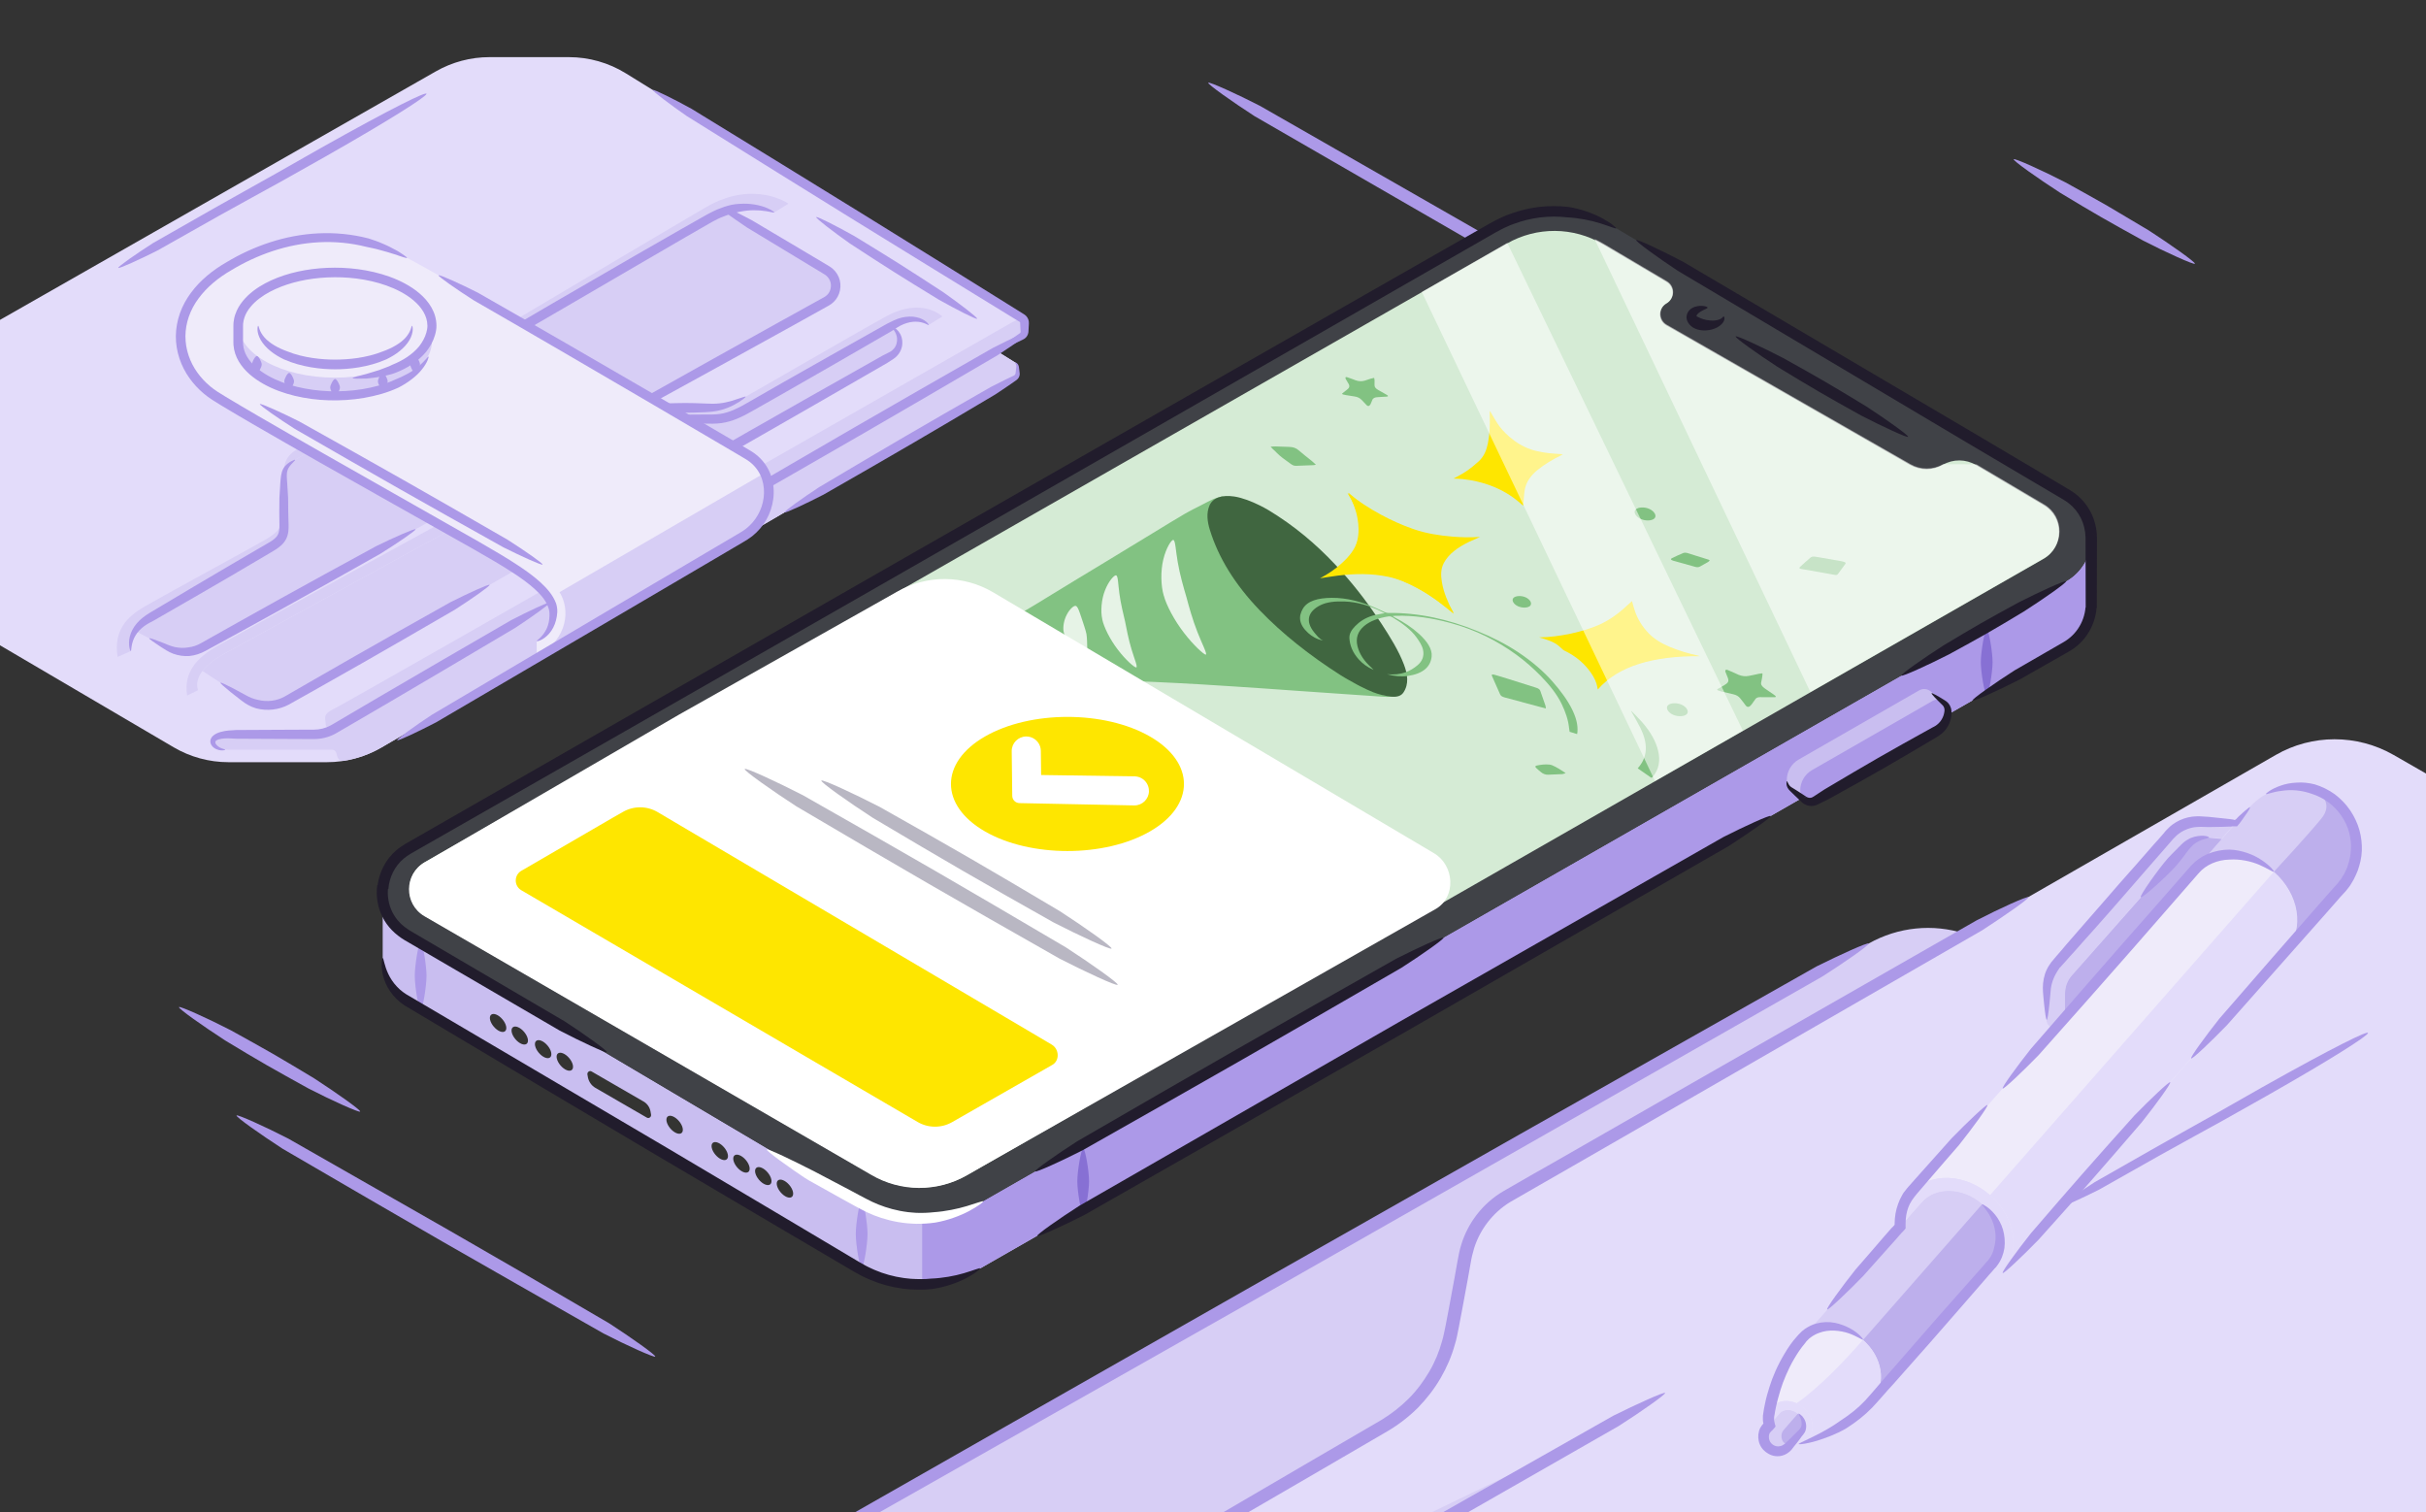 <svg width="552" height="344" viewBox="0 0 552 344" fill="none" xmlns="http://www.w3.org/2000/svg">
<rect x="0" y="0" width="552" height="344" fill="#333333" stroke="none"/>
<g clip-path="url(#clip0_20976_37262)">
<path d="M138.995 387.838C139.059 387.838 139.059 387.838 138.995 387.838C139.188 388.223 139.317 388.544 139.51 388.866L139.574 388.93C139.768 389.251 139.961 389.572 140.219 389.829C140.219 389.893 140.283 389.893 140.283 389.958C140.541 390.279 140.734 390.536 141.056 390.793C141.12 390.857 141.12 390.857 141.185 390.921C141.442 391.178 141.765 391.435 142.087 391.692L142.151 391.756C142.473 392.013 142.86 392.27 143.182 392.463L412.7 549.962C415.856 551.824 415.341 541.611 412.7 540.134L201.028 417.513C197.098 415.265 194.972 411.411 194.779 407.429V399.978H194.844C195.295 396.317 197.291 392.848 200.963 390.793L314.98 324.312C322.968 319.687 328.508 311.786 330.183 302.794L333.339 285.965C334.434 280.055 338.041 274.981 343.259 271.962L447.034 212.418C439.819 210.106 431.896 210.876 425.197 214.666L143.375 374.734C139.639 376.854 137.9 380.708 138.222 384.434C138.222 385.59 138.544 386.746 138.995 387.838Z" fill="#D7CEF5"/>
<path d="M799.84 318.145L544.622 171.759C536.312 167.005 526.07 167.005 517.824 171.759L343.32 271.962C338.103 274.917 334.495 280.055 333.4 285.965L330.244 302.794C328.569 311.85 323.029 319.687 315.042 324.312L201.024 390.793C197.417 392.912 195.356 396.381 194.905 399.978C194.84 400.299 194.84 400.556 194.84 400.877V400.941C194.84 401.198 194.84 401.455 194.84 401.712C194.84 401.776 194.84 401.841 194.84 401.969C194.84 402.162 194.84 402.355 194.905 402.547C194.905 402.611 194.905 402.74 194.905 402.804C194.905 402.997 194.969 403.19 194.969 403.382C194.969 403.511 194.969 403.575 195.034 403.703C195.034 403.896 195.098 404.089 195.163 404.217C195.163 404.346 195.227 404.41 195.227 404.538C195.291 404.731 195.291 404.924 195.356 405.052C195.356 405.117 195.42 405.245 195.42 405.309C195.485 405.502 195.549 405.695 195.613 405.887C195.613 405.952 195.678 406.016 195.678 406.144C195.807 406.401 195.871 406.658 196 406.915C196 406.915 196 406.915 196 406.979C196.129 407.236 196.258 407.493 196.386 407.75C196.451 407.814 196.451 407.879 196.515 407.943C196.644 408.135 196.709 408.328 196.837 408.457C196.902 408.521 196.966 408.649 197.031 408.714C197.159 408.842 197.224 409.035 197.353 409.163C197.417 409.227 197.482 409.356 197.546 409.42C197.675 409.549 197.804 409.677 197.868 409.806C197.932 409.87 198.061 409.998 198.126 410.062C198.255 410.191 198.383 410.319 198.512 410.448C198.577 410.512 198.705 410.641 198.77 410.705C198.899 410.833 199.028 410.962 199.221 411.09C199.285 411.154 199.414 411.219 199.478 411.347C199.672 411.476 199.801 411.604 199.994 411.733C200.058 411.797 200.187 411.861 200.251 411.925C200.509 412.118 200.767 412.246 201.089 412.439L412.761 535.06C412.761 535.06 419.01 538.849 419.01 545.53C419.01 550.283 417.721 554.201 415.66 555.293L802.932 338.314C804.864 337.094 806.088 333.24 806.088 328.615C806.024 321.935 799.84 318.145 799.84 318.145Z" fill="#E3DCFA"/>
<path d="M806.025 328.613C806.025 326.429 805.316 324.502 804.414 322.961L417.078 539.361C418.109 540.967 418.946 543.023 418.946 545.399C418.946 550.152 417.658 554.071 415.597 555.163L802.868 338.184C804.801 337.028 806.025 333.238 806.025 328.613Z" fill="#D7CEF5"/>
<path d="M288.249 290.717C254.109 310.115 210.177 335.166 163.282 361.887C158.322 365.034 152.524 369.081 152.717 369.402C152.911 369.723 159.288 366.833 164.57 364.199C211.53 337.607 255.526 312.685 289.667 293.35C323.807 273.952 367.739 248.901 414.635 222.18C419.595 219.033 425.392 214.986 425.199 214.665C425.006 214.344 418.628 217.234 413.346 219.868C366.387 246.396 322.39 271.319 288.249 290.717Z" fill="#AC99E8"/>
<path d="M332.501 283.139C332.115 284.36 331.857 285.644 331.664 286.8C331.471 287.957 331.213 289.177 331.02 290.397C330.569 292.774 330.118 295.215 329.667 297.72C329.409 298.94 329.216 300.225 328.958 301.445C328.83 302.088 328.701 302.73 328.572 303.308C328.443 303.886 328.314 304.529 328.121 305.107C327.477 307.483 326.511 309.86 325.222 312.044C323.934 314.228 322.388 316.348 320.52 318.21C318.652 320.073 316.59 321.679 314.271 323.092C309.44 325.918 304.48 328.809 299.391 331.763C279.164 343.582 257.392 356.3 234.975 369.468C230.015 372.68 224.346 376.791 224.539 377.112C224.733 377.433 231.11 374.478 236.328 371.78C258.809 358.741 280.582 346.023 300.873 334.268C305.962 331.314 310.922 328.423 315.753 325.597C318.265 324.12 320.584 322.321 322.646 320.266C324.642 318.21 326.382 315.962 327.799 313.521C329.216 311.08 330.311 308.511 331.02 305.942C331.213 305.299 331.406 304.657 331.535 303.951C331.664 303.308 331.793 302.666 331.922 302.024C332.179 300.739 332.372 299.519 332.63 298.298C333.081 295.793 333.532 293.352 333.983 290.976C334.176 289.755 334.434 288.599 334.627 287.378C334.82 286.158 335.078 285.13 335.4 284.038C336.688 279.863 339.587 275.945 343.581 273.504C347.961 270.999 352.47 268.366 357.108 265.732C366.384 260.401 376.176 254.748 386.353 248.903C406.645 237.213 428.482 224.623 451.028 211.648C455.988 208.436 461.721 204.454 461.527 204.133C461.334 203.812 454.957 206.702 449.739 209.4C427.129 222.311 405.292 234.836 384.936 246.462C374.758 252.307 364.967 257.896 355.691 263.227C353.372 264.576 351.053 265.86 348.799 267.145C347.639 267.787 346.544 268.43 345.449 269.072C344.869 269.393 344.354 269.714 343.774 270.036C343.194 270.357 342.679 270.678 342.099 270.999C337.268 273.825 333.983 278.322 332.501 283.139Z" fill="#AC99E8"/>
<path d="M811.5 348.336L428.223 530.243L236.97 386.94L618.38 202.784L811.5 348.336Z" fill="#D7CEF5"/>
<path d="M567.179 229.181C581.994 221.987 599.387 213.572 618.261 204.451C629.405 212.802 641.129 221.602 653.11 230.594C658.006 233.87 663.932 237.596 664.19 237.274C664.447 236.953 659.23 232.264 654.721 228.475C642.288 219.032 630.114 209.847 618.583 201.111C599.129 210.489 581.157 219.161 565.89 226.483C540.832 238.623 508.495 254.296 474.033 270.997C468.879 273.823 462.824 277.42 463.017 277.741C463.211 278.062 469.781 275.621 475.192 273.309C509.655 256.801 542.056 241.257 567.179 229.181Z" fill="#AC99E8"/>
<path d="M586.363 204.131L807.312 332.725L452.828 534.481L231.88 405.822L586.363 204.131Z" fill="#D7CEF5"/>
<path d="M586.363 198.863L807.312 327.521L452.828 529.213L231.88 400.619L586.363 198.863Z" fill="#E3DCFA"/>
<path d="M283.674 372.807C306.799 359.64 336.56 342.618 368.317 324.44C373.277 321.293 379.01 317.246 378.881 316.925C378.688 316.604 372.311 319.494 367.029 322.128C335.207 340.177 305.382 357.07 282.257 370.174C266.926 378.909 248.825 389.251 229.113 400.492C240.515 407.108 252.496 414.045 264.736 421.11C269.953 423.808 276.33 426.763 276.524 426.442C276.717 426.121 270.984 422.074 266.088 418.862C255.331 412.567 244.831 406.401 234.782 400.556C252.818 390.279 269.567 380.836 283.674 372.807Z" fill="#AC99E8"/>
<path d="M102.196 279.932C92.211 274.215 79.328 266.893 65.607 259.057C60.39 256.359 53.948 253.468 53.819 253.789C53.626 254.111 59.359 258.157 64.319 261.369C77.975 269.334 90.794 276.785 100.714 282.502C110.634 288.218 123.582 295.541 137.303 303.377C142.521 306.075 148.962 308.965 149.091 308.644C149.284 308.323 143.551 304.276 138.591 301.065C124.999 293.1 112.18 285.649 102.196 279.932Z" fill="#AC99E8"/>
<path d="M479.51 46.831C476.933 45.354 473.583 43.491 469.976 41.5C464.758 38.802 458.317 35.911 458.188 36.233C457.995 36.554 463.728 40.6 468.688 43.812C472.166 45.932 475.516 47.923 478.093 49.4C480.669 50.878 484.019 52.74 487.626 54.732C492.844 57.429 499.286 60.32 499.414 59.999C499.608 59.678 493.875 55.631 488.914 52.419C485.372 50.3 482.086 48.373 479.51 46.831Z" fill="#AC99E8"/>
<path d="M62.044 239.733C59.468 238.255 56.118 236.392 52.511 234.401C47.293 231.703 40.851 228.813 40.722 229.134C40.529 229.455 46.262 233.502 51.222 236.714C54.701 238.833 58.051 240.825 60.627 242.302C63.204 243.779 66.553 245.642 70.161 247.633C75.379 250.331 81.82 253.221 81.949 252.9C82.142 252.579 76.409 248.532 71.449 245.321C67.906 243.201 64.621 241.21 62.044 239.733Z" fill="#AC99E8"/>
<path d="M354.149 62.698C335.726 52.164 312.021 38.546 286.705 24.094C281.488 21.396 275.046 18.506 274.917 18.827C274.724 19.148 280.457 23.195 285.417 26.406C310.668 40.987 334.374 54.669 352.732 65.267C371.155 75.801 394.861 89.419 420.176 103.871C425.394 106.569 431.836 109.459 431.964 109.138C432.093 108.817 426.425 104.77 421.464 101.559C396.213 86.978 372.572 73.296 354.149 62.698Z" fill="#AC99E8"/>
<path d="M500.502 187.011C497.843 186.901 495.295 188.005 493.522 189.994L467.984 219.215C466.488 220.928 465.657 223.082 465.657 225.347V231.976C465.657 233.08 466.543 233.964 467.651 233.964L469.867 231.479V226.065C469.867 224.518 470.421 223.027 471.474 221.812L497.233 192.645C498.618 191.099 500.613 190.325 502.662 190.491L505.543 190.767L508.645 187.232L500.502 187.011Z" fill="#D7CEF5"/>
<path d="M423.883 304.833C419.451 300.966 413.302 300.801 410.089 304.447C404.106 311.186 402.611 320.19 402.389 322.013C402.5 321.294 402.777 320.632 403.275 320.079C404.882 318.201 408.04 318.312 410.311 320.245C412.582 322.234 413.081 325.327 411.419 327.15C410.865 327.757 410.2 328.144 409.425 328.365C409.425 328.365 419.507 325.99 426.099 318.367C429.312 314.776 428.315 308.7 423.883 304.833Z" fill="#EFEBFA"/>
<path d="M409.098 321.681C407.768 320.521 405.885 320.466 404.888 321.571L401.952 324.885C400.788 326.211 400.954 328.2 402.284 329.415C403.613 330.575 405.663 330.464 406.827 329.139L409.763 325.824C410.76 324.719 410.483 322.841 409.098 321.681Z" fill="#D7CEF5"/>
<path d="M451.037 273.9C446.605 270.033 440.456 269.868 437.243 273.513L410.098 304.447C413.311 300.802 419.46 300.967 423.892 304.834C428.324 308.701 429.266 314.777 426.108 318.423L453.252 287.544C456.465 283.843 455.468 277.767 451.037 273.9Z" fill="#D7CEF5"/>
<path d="M410.315 320.301C408.044 318.312 404.942 318.257 403.28 320.135C402.283 321.24 402.116 322.786 402.56 324.278L404.942 321.571C405.939 320.466 407.822 320.522 409.152 321.682C410.481 322.842 410.814 324.72 409.817 325.825L407.435 328.531C408.986 328.807 410.481 328.366 411.423 327.261C413.085 325.383 412.586 322.289 410.315 320.301Z" fill="#E3DCFA"/>
<path d="M517.397 198.334C511.635 193.307 503.547 193.086 499.393 197.837L434.8 271.415C439.01 266.665 447.042 266.886 452.804 271.912C458.565 276.939 459.839 284.894 455.684 289.644L520.277 216.066C524.432 211.315 523.158 203.361 517.397 198.334Z" fill="#EFEBFA"/>
<path d="M531.419 182.425C525.657 177.399 516.905 177.951 511.863 183.696L499.399 197.892C503.609 193.142 511.642 193.363 517.403 198.39C523.164 203.416 524.439 211.371 520.284 216.121L532.748 201.925C537.789 196.18 537.18 187.452 531.419 182.425Z" fill="#D7CEF5"/>
<path d="M452.808 271.911C447.046 266.885 438.958 266.664 434.804 271.414C432.976 273.513 432.145 276.275 432.366 279.093L437.241 273.569C440.454 269.923 446.603 270.089 451.035 273.955C455.467 277.822 456.409 283.898 453.251 287.544L448.376 293.068C451.201 292.902 453.86 291.742 455.688 289.643C459.843 284.893 458.569 276.938 452.808 271.911Z" fill="#E3DCFA"/>
<path d="M505.543 190.876L502.663 190.599C500.613 190.379 498.563 191.207 497.234 192.754L471.474 221.865C470.422 223.025 469.868 224.516 469.868 226.118V231.532L505.543 190.876Z" fill="#BDAFEC"/>
<path d="M455.685 289.643L520.278 216.065C524.488 211.314 523.158 203.36 517.397 198.333L452.804 271.912C458.565 276.938 459.84 284.893 455.685 289.643Z" fill="#E3DCFA"/>
<path d="M517.4 198.336C523.161 203.363 524.435 211.317 520.281 216.068L532.745 201.871C537.786 196.126 537.177 187.399 531.415 182.372C529.698 180.88 527.759 179.886 525.765 179.389C528.092 180.162 531.028 182.869 528.147 186.294C524.879 190.271 517.4 198.336 517.4 198.336Z" fill="#BDAFEC"/>
<path d="M426.102 318.422L453.247 287.543C456.46 283.897 455.463 277.821 451.031 273.954L423.886 304.888C428.318 308.7 429.315 314.776 426.102 318.422Z" fill="#BDAFEC"/>
<path d="M408.71 319.307C409.264 319.584 409.818 319.915 410.317 320.302C412.588 322.29 413.086 325.384 411.425 327.207C410.871 327.814 410.206 328.201 409.43 328.422C409.43 328.422 419.513 326.047 426.105 318.424C429.318 314.778 428.321 308.701 423.889 304.835C414.25 315.883 408.71 319.307 408.71 319.307Z" fill="#E3DCFA"/>
<path d="M408.154 327.649L408.376 327.373L409.761 325.771C410.758 324.666 410.425 322.788 409.096 321.628C409.096 321.628 406.991 324.003 405.772 325.44C404.609 326.876 405.938 330.025 408.154 327.649Z" fill="#BDAFEC"/>
<path d="M402.618 315.55C402.23 316.765 401.842 318.091 401.565 319.527C401.399 320.246 401.288 321.019 401.177 321.737C401.122 321.903 401.122 322.179 401.122 322.4C401.122 322.621 401.122 322.897 401.122 323.118C401.122 323.339 401.177 323.615 401.233 323.836C401.233 323.891 401.233 323.836 401.233 323.891C401.122 324.002 401.011 324.168 400.9 324.278C400.623 324.665 400.346 325.107 400.235 325.604C399.959 326.543 400.014 327.648 400.402 328.587C400.789 329.526 401.51 330.299 402.451 330.796C403.338 331.293 404.446 331.459 405.498 331.183C406.329 330.962 407.105 330.465 407.659 329.802C408.102 329.25 408.434 328.752 408.877 328.255C409.265 327.758 409.653 327.261 409.985 326.764C410.096 326.653 410.152 326.543 410.262 326.432L410.373 326.267L410.539 326.046C410.761 325.714 410.872 325.383 410.927 325.051C411.038 324.388 410.927 323.781 410.761 323.339C410.595 322.897 410.318 322.51 410.096 322.234C409.598 321.737 409.265 321.571 409.21 321.626C409.154 321.682 409.376 322.013 409.653 322.566C409.875 323.118 410.096 324.002 409.764 324.72C409.708 324.886 409.542 325.051 409.431 325.217C409.321 325.328 409.265 325.383 409.154 325.493C409.044 325.604 408.933 325.714 408.822 325.825C408.379 326.267 407.936 326.708 407.492 327.15C407.049 327.592 406.606 328.034 406.108 328.476C405.775 328.752 405.387 328.973 405 329.029C404.002 329.25 402.95 328.642 402.618 327.703C402.451 327.261 402.451 326.764 402.562 326.322C402.618 326.101 402.728 325.935 402.895 325.769L402.95 325.714C402.95 325.714 402.95 325.659 403.061 325.604L403.393 325.272C403.615 325.051 403.781 324.83 404.002 324.554C403.892 324.168 403.781 323.781 403.726 323.449C403.67 323.284 403.67 323.173 403.67 323.007C403.67 322.842 403.67 322.731 403.67 322.566C403.67 322.4 403.67 322.289 403.726 322.124C403.836 321.406 403.947 320.743 404.113 320.025C404.39 318.699 404.778 317.428 405.11 316.268C405.443 315.164 405.886 314.003 406.385 312.843C406.883 311.683 407.493 310.413 408.213 309.198C408.933 307.982 409.708 306.767 410.706 305.607L411.038 305.165L411.37 304.834C411.592 304.558 411.869 304.392 412.146 304.171C412.7 303.784 413.309 303.453 413.974 303.232C414.971 302.845 416.19 302.679 417.353 302.735C418.517 302.79 419.68 303.011 420.622 303.342C422.56 304.005 423.779 304.944 423.89 304.779C424.001 304.723 423.059 303.398 421.065 302.293C420.068 301.74 418.849 301.243 417.519 300.967C416.134 300.691 414.639 300.746 413.254 301.133C412.367 301.354 411.536 301.796 410.761 302.293C410.429 302.569 409.985 302.845 409.708 303.177L409.21 303.674L408.822 304.116C407.714 305.331 406.828 306.657 406.052 307.982C404.446 310.634 403.338 313.23 402.618 315.55Z" fill="#AC99E8"/>
<path d="M439.127 305.496C441.564 302.734 444.334 299.53 447.325 296.106C448.821 294.393 450.372 292.57 451.979 290.747C452.366 290.306 452.754 289.808 453.197 289.366L453.807 288.648L454.139 288.317L454.472 287.875C455.358 286.715 455.856 285.334 456.078 283.953C456.244 282.572 456.133 281.081 455.746 279.755C455.358 278.429 454.693 277.269 453.973 276.385C452.533 274.618 451.092 273.955 451.037 274.01C450.926 274.176 452.034 275.225 452.976 276.993C453.419 277.877 453.807 278.982 453.973 280.142C454.139 281.302 454.084 282.517 453.807 283.566C453.585 284.671 453.197 285.721 452.533 286.494L452.311 286.825L451.979 287.157L451.369 287.875C450.982 288.317 450.538 288.814 450.151 289.256C448.544 291.079 446.938 292.847 445.442 294.559C442.395 297.984 439.625 301.132 437.188 303.95C434.75 306.712 431.98 309.915 428.989 313.34C428.213 314.224 427.493 315.108 426.718 315.992C425.942 316.876 425.167 317.815 424.391 318.643C422.784 320.356 420.901 321.847 418.851 323.173C417.023 324.499 414.807 325.769 412.979 326.653C411.151 327.592 409.711 328.2 409.378 328.421L409.434 328.476L409.378 328.586C409.434 328.531 409.434 328.531 409.434 328.476C409.434 328.476 409.378 328.421 409.323 328.421L409.268 328.531L409.323 328.586C409.711 328.642 411.317 328.421 413.367 327.813C415.361 327.205 417.854 326.266 419.959 325.051C422.175 323.67 424.225 322.068 425.997 320.245C426.884 319.306 427.659 318.422 428.435 317.538C429.211 316.655 429.986 315.771 430.762 314.942C433.919 311.407 436.689 308.258 439.127 305.496Z" fill="#AC99E8"/>
<path d="M431.869 273.955C431.371 275.336 431.094 276.828 431.094 278.485V278.651C430.872 278.927 430.651 279.203 430.374 279.424C429.875 279.976 429.376 280.584 428.822 281.192C426.717 283.622 424.501 286.218 422.175 288.87C419.017 292.847 415.472 297.708 415.749 297.929C415.97 298.15 420.347 294.007 423.892 290.361C426.274 287.71 428.546 285.169 430.651 282.793C431.205 282.186 431.703 281.633 432.202 281.026C432.479 280.694 432.756 280.418 433.033 280.142L433.42 279.7L433.587 279.479C433.642 279.424 433.587 279.313 433.587 279.203V278.706V278.43V278.319C433.587 276.993 433.808 275.778 434.196 274.729C434.418 274.176 434.639 273.679 434.972 273.182C435.304 272.685 435.636 272.243 436.135 271.635C437.077 270.53 438.074 269.37 439.126 268.155C441.231 265.725 443.447 263.128 445.774 260.477C448.932 256.5 452.477 251.639 452.2 251.418C451.978 251.197 447.602 255.34 444.057 258.985C441.675 261.637 439.403 264.178 437.298 266.553C436.246 267.768 435.193 268.873 434.251 269.978C434.03 270.254 433.753 270.53 433.531 270.862C433.254 271.193 433.033 271.469 432.866 271.801C432.423 272.574 432.091 273.292 431.869 273.955Z" fill="#AC99E8"/>
<path d="M483.162 214.461C477.4 221.034 469.977 229.541 462.111 238.601C458.953 242.578 455.408 247.439 455.685 247.66C455.906 247.881 460.283 243.738 463.828 240.092C471.805 231.143 479.284 222.692 485.045 216.118C489.366 211.202 494.573 205.181 500.279 198.663L500.39 198.552C500.335 198.663 500.224 198.773 500.113 198.828L500.279 198.663C501.941 196.729 504.545 195.625 507.315 195.569C509.641 195.404 512.245 195.956 514.129 196.785C516.012 197.613 517.286 198.497 517.397 198.331C517.508 198.221 516.566 197.005 514.683 195.735C512.854 194.464 510.029 193.36 507.259 193.304C505.597 193.304 503.991 193.636 502.44 194.244C500.944 194.851 499.559 195.845 498.451 197.061L498.617 196.895C498.507 196.95 498.451 197.061 498.34 197.171L498.451 197.061C492.801 203.579 487.483 209.545 483.162 214.461Z" fill="#AC99E8"/>
<path d="M495.128 197.007C495.682 196.399 496.347 195.515 497.067 194.576C497.399 194.134 497.732 193.637 498.12 193.195C498.452 192.809 498.784 192.422 499.172 192.091C499.948 191.483 500.834 191.096 501.499 190.931C502.164 190.71 502.662 190.654 502.662 190.544C502.662 190.433 502.219 190.212 501.443 190.157C500.668 190.102 499.505 190.212 498.341 190.71C497.787 190.986 497.178 191.372 496.679 191.814C496.402 192.035 496.236 192.256 496.015 192.477C495.793 192.698 495.571 192.864 495.405 193.085C494.574 193.914 493.799 194.687 493.245 195.294C491.029 197.835 486.763 203.857 487.096 204.133C487.373 204.464 492.857 199.548 495.128 197.007Z" fill="#AC99E8"/>
<path d="M482.272 200.987C480.001 203.584 477.397 206.622 474.572 209.826C473.187 211.428 471.691 213.14 470.195 214.852C469.475 215.736 468.7 216.62 467.924 217.504L467.37 218.167L467.093 218.498C466.982 218.609 466.872 218.774 466.761 218.885C466.373 219.437 465.985 219.99 465.708 220.597C465.099 221.868 464.822 223.359 464.822 224.74C464.822 225.458 464.877 226.066 464.933 226.674C464.988 227.281 465.044 227.834 465.099 228.386C465.321 230.54 465.542 232.032 465.708 232.032C465.875 232.032 466.096 230.54 466.318 228.386C466.373 227.834 466.428 227.281 466.484 226.674C466.539 226.066 466.595 225.403 466.65 224.851C466.816 223.691 467.204 222.586 467.758 221.592C467.98 221.15 468.312 220.708 468.589 220.266C468.644 220.155 468.755 220.045 468.866 219.99L469.143 219.658L469.752 218.995C470.528 218.111 471.303 217.228 472.079 216.399C473.575 214.687 475.07 213.029 476.511 211.427C479.336 208.224 481.995 205.241 484.266 202.589C486.538 199.993 489.141 196.955 491.966 193.751C492.687 192.922 493.407 192.094 494.127 191.265C494.293 191.044 494.515 190.823 494.681 190.658C494.847 190.492 495.013 190.326 495.18 190.16C495.512 189.829 495.955 189.553 496.343 189.277C497.174 188.779 498.171 188.393 499.168 188.227C499.667 188.172 500.165 188.117 500.719 188.117C501.329 188.117 501.883 188.172 502.492 188.172C503.544 188.172 504.597 188.117 505.65 188.117C506.148 188.117 506.702 188.061 507.201 188.061C507.478 188.061 507.699 188.061 507.976 188.006C508.364 188.006 508.696 188.006 509.029 188.006C509.195 187.785 509.361 187.564 509.527 187.398L509.694 187.178L509.86 186.957C510.026 186.68 510.248 186.459 510.414 186.183C510.746 185.686 511.078 185.244 511.3 184.913C511.799 184.195 512.02 183.697 511.965 183.642C511.909 183.587 511.466 183.918 510.801 184.471C510.469 184.747 510.081 185.134 509.638 185.52C509.417 185.741 509.195 185.907 508.973 186.183L508.807 186.349C508.752 186.404 508.696 186.459 508.641 186.459C508.586 186.515 508.53 186.57 508.475 186.57L508.309 186.515C508.253 186.515 508.253 186.515 508.087 186.459C507.865 186.404 507.588 186.404 507.311 186.349C506.813 186.294 506.314 186.238 505.76 186.183C504.708 186.073 503.655 185.962 502.603 185.852C501.993 185.797 501.439 185.797 500.83 185.741C500.221 185.686 499.501 185.741 498.836 185.797C497.506 185.962 496.232 186.404 495.124 187.067C494.57 187.398 494.016 187.785 493.573 188.227C493.351 188.448 493.13 188.669 492.908 188.89C492.687 189.111 492.52 189.332 492.354 189.553C491.634 190.381 490.914 191.21 490.194 191.983C487.202 195.408 484.599 198.391 482.272 200.987Z" fill="#AC99E8"/>
<path d="M529.366 207.668C530.141 206.784 530.917 205.9 531.748 204.961C532.135 204.464 532.579 204.022 533.022 203.525C533.243 203.304 533.465 203.028 533.687 202.807C533.908 202.531 534.13 202.254 534.351 201.978L534.684 201.536L534.961 201.094C535.127 200.763 535.348 200.487 535.515 200.155C535.847 199.493 536.179 198.83 536.456 198.112C536.955 196.675 537.343 195.184 537.398 193.582C537.454 192.035 537.287 190.433 536.844 188.831C536.401 187.285 535.681 185.738 534.739 184.357C533.797 182.976 532.634 181.761 531.249 180.711C529.864 179.717 528.313 178.944 526.651 178.446C525.322 178.115 523.881 177.949 522.552 178.06C521.167 178.115 519.893 178.391 518.84 178.778C516.735 179.496 515.516 180.545 515.572 180.656C515.683 180.822 517.067 180.159 519.117 179.938C520.114 179.772 521.333 179.717 522.496 179.827C523.715 179.938 524.878 180.214 525.986 180.601C527.371 181.043 528.701 181.706 529.864 182.589C531.027 183.473 532.025 184.523 532.8 185.683C533.576 186.843 534.185 188.113 534.517 189.439C534.85 190.765 535.016 192.09 534.905 193.416C534.85 194.742 534.517 196.012 534.13 197.172C533.908 197.78 533.631 198.332 533.354 198.885C533.188 199.161 533.022 199.382 532.856 199.658L532.634 200.045L532.357 200.376C532.191 200.597 531.969 200.873 531.803 201.094C531.581 201.315 531.36 201.592 531.138 201.813C530.695 202.31 530.307 202.752 529.864 203.249C529.033 204.188 528.258 205.072 527.482 205.955C521.333 212.971 513.411 222.03 504.991 231.752C501.833 235.729 498.288 240.59 498.565 240.811C498.842 241.032 503.163 236.889 506.708 233.244C515.184 223.687 523.161 214.683 529.366 207.668Z" fill="#AC99E8"/>
<path d="M475.683 268.76C478.896 265.114 482.995 260.364 487.372 255.282C490.529 251.304 494.075 246.443 493.798 246.222C493.576 246.001 489.2 250.144 485.655 253.79C481.167 258.762 477.013 263.457 473.8 267.103C470.587 270.749 466.487 275.499 462.111 280.581C458.953 284.558 455.408 289.419 455.685 289.64C455.906 289.861 460.283 285.718 463.828 282.073C468.315 277.101 472.47 272.406 475.683 268.76Z" fill="#AC99E8"/>
<path d="M475.82 122.118V138.317L475.766 138.331C475.452 141.824 473.557 145.195 470.072 147.185L223.04 288.575C214.393 293.528 203.732 293.455 195.153 288.376L93.169 228.039L92.669 227.744C92.16 227.445 91.683 227.114 91.247 226.756C88.471 224.504 87.085 221.238 87.076 217.966V203.013C87.076 203.498 87.108 203.992 87.166 204.477C87.516 207.25 88.875 209.905 91.247 211.826C91.683 212.189 92.16 212.52 92.669 212.819L93.169 213.113L195.153 273.459C203.737 278.534 214.388 278.607 223.04 273.659L470.072 132.268C473.984 130.025 475.897 126.051 475.806 122.114H475.816L475.82 122.118Z" fill="#C9BEF0"/>
<path d="M193.478 257.205C193.478 254.772 192.596 249.498 192.142 249.498C191.688 249.498 190.806 254.772 190.806 257.205C190.806 259.638 191.688 264.913 192.142 264.913C192.596 264.913 193.478 259.638 193.478 257.205Z" fill="#FA915F"/>
<path d="M97.047 222.017C97.047 219.584 96.165 214.31 95.711 214.31C95.256 214.31 94.375 219.584 94.375 222.017C94.375 224.45 95.256 229.725 95.711 229.725C96.165 229.725 97.047 224.45 97.047 222.017Z" fill="#AC99E8"/>
<path d="M197.393 280.747C197.393 278.314 196.511 273.039 196.057 273.039C195.603 273.039 194.721 278.314 194.721 280.747C194.721 283.18 195.603 288.454 196.057 288.454C196.511 288.454 197.393 283.18 197.393 280.747Z" fill="#AC99E8"/>
<path d="M209.827 292.217C214.394 292.127 218.943 290.921 223.041 288.579L470.078 147.188C473.558 145.195 475.458 141.823 475.771 138.33L475.821 138.321V122.117H475.812C475.903 126.055 473.99 130.029 470.078 132.267L223.041 273.658C218.943 276.005 214.389 277.206 209.827 277.296V292.217Z" fill="#AC99E8"/>
<path d="M470.082 132.271L223.046 273.661C214.394 278.614 203.738 278.537 195.164 273.462L92.685 212.826C85.155 208.372 85.237 197.474 92.826 193.129L339.862 51.738C348.514 46.786 359.17 46.863 367.744 51.938L470.223 112.574C477.753 117.028 477.671 127.925 470.082 132.271Z" fill="#404247"/>
<path d="M247.798 268.759C247.798 266.403 246.917 261.301 246.462 261.301C246.008 261.301 245.127 266.407 245.127 268.759C245.127 271.111 246.008 276.217 246.462 276.217C246.917 276.217 247.798 271.111 247.798 268.759Z" fill="#8770D4"/>
<path d="M197.335 275.846C199.289 276.765 201.661 277.567 204.306 278.034C204.965 278.17 205.651 278.215 206.337 278.311C207.028 278.383 207.737 278.397 208.446 278.437C209.159 278.424 209.881 278.437 210.609 278.383C211.336 278.315 212.072 278.288 212.803 278.156C215.566 277.69 218.433 276.634 220.469 275.551C222.514 274.468 223.786 273.467 223.714 273.335C223.623 273.168 222.132 273.761 220.001 274.4C217.87 275.044 215.066 275.624 212.508 275.796C211.835 275.895 211.158 275.895 210.495 275.945C209.831 275.972 209.173 275.945 208.523 275.945C207.877 275.886 207.237 275.864 206.61 275.782C205.987 275.678 205.369 275.628 204.774 275.492C202.384 275.025 200.248 274.273 198.462 273.435C196.713 272.592 194.613 271.423 192.359 270.236C190.096 269.044 187.665 267.767 185.157 266.448C184.548 266.167 183.944 265.85 183.335 265.537C182.721 265.229 182.108 264.921 181.508 264.617C180.299 264.015 179.131 263.453 178.104 262.973C176.051 262.016 174.565 261.405 174.478 261.55C174.392 261.695 175.642 262.705 177.473 264.046C178.391 264.717 179.454 265.474 180.567 266.244C181.126 266.629 181.694 267.019 182.262 267.409C182.83 267.798 183.403 268.183 183.98 268.519C186.461 269.905 188.865 271.251 191.101 272.497C193.35 273.734 195.372 274.894 197.34 275.85L197.335 275.846Z" fill="white"/>
<path d="M464.937 127.167L390.832 169.588L220.069 267.339C213.302 271.208 204.964 271.154 198.252 267.18L96.646 208.37C91.961 205.597 92.011 198.818 96.732 196.118L267.491 98.503L342.887 55.402C349.658 51.528 357.996 51.587 364.708 55.556L379.19 64.125C380.131 64.682 380.599 65.634 380.599 66.585C380.599 67.537 380.117 68.516 379.154 69.064C377.231 70.16 377.231 72.924 379.154 74.021L434.583 105.748C435.746 106.41 437.032 106.745 438.322 106.745C439.613 106.745 440.904 106.41 442.058 105.748C444.407 104.402 447.297 104.425 449.624 105.803L465.024 114.919C469.709 117.692 469.659 124.466 464.937 127.172V127.167Z" fill="#D5EBD5"/>
<path d="M207.952 153.462C208.822 152.938 209.692 152.415 210.581 151.903C211.673 151.275 212.795 150.661 213.886 150.032C216.183 148.734 218.468 147.438 220.754 146.136C222.92 144.901 225.086 143.666 227.254 142.424C229.613 141.063 231.962 139.699 234.291 138.323C235.492 137.625 236.658 136.892 237.831 136.173C240.23 134.705 242.632 133.23 245.052 131.767C247.45 130.304 249.856 128.857 252.263 127.404C253.472 126.675 254.662 125.935 255.886 125.197C258.268 123.75 260.652 122.297 263.035 120.85C265.198 119.542 267.334 118.206 269.534 116.928C270.845 116.161 272.284 115.467 273.672 114.754C274.465 114.347 275.226 113.933 276.057 113.55C276.586 113.323 277.21 113.162 277.813 112.994C277.976 112.939 278.272 112.854 278.456 113.06C278.638 113.273 278.401 113.348 278.157 113.408C277.814 113.5 277.488 113.61 277.164 113.714C277.483 113.924 277.816 114.125 278.122 114.344C279.515 115.347 280.946 116.333 282.289 117.355C283.432 118.225 284.533 119.13 285.561 120.048C287.158 121.479 288.75 122.929 290.248 124.386C291.603 125.7 292.894 127.037 294.162 128.38C295.33 129.625 296.437 130.886 297.544 132.147C298.433 133.16 299.314 134.163 300.154 135.189C302.049 137.541 303.968 139.892 305.793 142.252C307.381 144.305 308.898 146.372 310.348 148.434C311.22 149.679 311.982 150.953 312.703 152.209C313.299 153.255 313.836 154.305 314.248 155.355C314.593 156.189 314.848 157.019 314.485 157.777C314.358 158.038 314.465 158.106 314.989 158.147C315.479 158.186 315.973 158.213 316.475 158.255C316.63 158.27 316.816 158.339 317.008 158.43C316.383 158.552 315.725 158.587 315.008 158.54C312.581 158.379 310.165 158.214 307.751 158.043C303.883 157.773 300.024 157.512 296.156 157.242C293.305 157.046 290.447 156.829 287.617 156.639C282.851 156.32 278.087 155.994 273.324 155.709C269.681 155.492 266.04 155.309 262.394 155.144C259.052 154.995 255.73 154.897 252.384 154.76C248.418 154.602 244.453 154.437 240.507 154.291C235.544 154.11 230.567 153.899 225.627 153.763C221.929 153.663 218.26 153.67 214.596 153.618C212.427 153.592 210.252 153.55 208.087 153.511C207.962 153.51 207.926 153.475 207.965 153.459L207.952 153.462Z" fill="#82C282"/>
<path d="M312.363 157.46C311.237 156.989 310.638 156.717 309.466 156.122C309.183 155.988 308.925 155.847 308.757 155.749C307.514 155.037 306.203 154.365 305.048 153.623C297.951 149.102 291.777 144.196 286.65 138.874C280.928 132.926 277.22 126.813 275.29 120.569C274.685 118.628 274.469 116.724 275.207 114.996C275.918 113.327 277.921 112.528 280.822 112.96C282.747 113.257 284.83 114.108 286.521 114.934C288.16 115.739 289.291 116.448 290.666 117.347C296.593 121.221 301.255 125.566 305.321 130.093C308.791 133.955 311.708 137.887 314.314 141.873C316.314 144.936 318.23 148.016 319.42 151.125C320.312 153.439 320.608 155.64 319.327 157.564C318.838 158.281 317.978 158.643 316.558 158.501C315.872 158.429 315.177 158.303 314.472 158.128C313.757 157.95 313.105 157.75 312.35 157.463L312.363 157.46Z" fill="#406640"/>
<path d="M401.027 153.281C401.033 153.427 401.017 153.614 401.002 153.754C400.913 154.256 400.864 154.735 400.732 155.226C400.595 155.734 400.915 156.194 401.559 156.636C402.232 157.098 402.939 157.562 403.598 158.033C403.808 158.182 404.092 158.395 404.065 158.539C404.013 158.65 403.596 158.631 403.346 158.63C402.4 158.633 401.437 158.613 400.48 158.614C399.99 158.615 399.635 158.75 399.451 159.01C399.159 159.418 398.88 159.823 398.577 160.228C398.439 160.402 398.298 160.587 398.079 160.726C397.788 160.918 397.498 160.853 397.238 160.548C397.031 160.302 396.882 160.052 396.685 159.809C396.433 159.479 396.189 159.157 395.913 158.828C395.562 158.399 395.049 158.104 394.339 157.948C393.426 157.743 392.506 157.524 391.596 157.308C391.373 157.248 391.153 157.176 390.947 157.095C390.691 156.988 390.643 156.87 390.819 156.765C391.17 156.563 391.517 156.374 391.867 156.171C392.206 155.973 392.532 155.777 392.831 155.555C393.297 155.219 393.361 154.77 393.157 154.256C392.974 153.793 392.779 153.334 392.598 152.865C392.555 152.768 392.561 152.664 392.575 152.57C392.617 152.371 392.813 152.318 393.133 152.443C393.504 152.588 393.87 152.751 394.225 152.911C394.682 153.119 395.135 153.338 395.606 153.536C396.375 153.853 397.153 153.923 397.838 153.79C398.664 153.642 399.406 153.466 400.215 153.294C400.408 153.254 400.667 153.224 400.888 153.205C400.971 153.194 401.001 153.208 401.02 153.266L401.027 153.281Z" fill="#82C282"/>
<path d="M312.685 86.041C312.714 86.187 312.753 86.335 312.76 86.481C312.769 86.871 312.767 87.259 312.755 87.643C312.739 88.04 313.01 88.388 313.542 88.694C313.975 88.947 314.42 89.198 314.876 89.451C315.113 89.586 315.36 89.724 315.585 89.863C315.927 90.073 315.891 90.207 315.507 90.237C314.974 90.272 314.432 90.298 313.898 90.333C313.782 90.341 313.656 90.347 313.539 90.355C312.838 90.378 312.398 90.576 312.247 91.009C312.14 91.322 312.003 91.621 311.866 91.919C311.798 92.045 311.707 92.172 311.587 92.278C311.422 92.425 311.179 92.399 310.981 92.202C310.631 91.852 310.306 91.496 309.968 91.143C309.932 91.107 309.896 91.071 309.862 91.029C309.455 90.593 308.932 90.295 308.162 90.195C307.512 90.113 306.872 89.995 306.218 89.886C306.021 89.854 305.819 89.8 305.616 89.752C305.393 89.692 305.328 89.596 305.433 89.5C305.556 89.381 305.7 89.269 305.855 89.159C306.161 88.912 306.495 88.686 306.76 88.421C307.054 88.132 307.104 87.778 306.881 87.377C306.681 87.021 306.456 86.672 306.254 86.322C306.191 86.22 306.153 86.105 306.135 86.002C306.095 85.813 306.252 85.737 306.546 85.829C306.936 85.946 307.316 86.1 307.69 86.233C307.94 86.319 308.164 86.418 308.413 86.511C309.201 86.8 309.9 86.783 310.529 86.602C310.988 86.462 311.42 86.295 311.88 86.155C312.102 86.089 312.341 86.048 312.573 85.991C312.636 85.969 312.669 85.971 312.695 86.044L312.685 86.041Z" fill="#82C282"/>
<path d="M300.98 145.729C299.581 145.422 298.507 144.8 297.648 144.012C295.454 142.007 295.449 140.204 296.445 138.492C297.493 136.714 299.849 136.042 303.023 136.015C306.504 135.991 309.797 136.916 313.019 138.321C313.722 138.627 314.393 138.971 315.107 139.279C315.322 139.37 315.631 139.452 315.858 139.454C322.774 139.361 329.539 140.89 336.202 143.602C339.569 144.974 342.706 146.567 345.497 148.429C348.568 150.478 351.191 152.71 353.3 155.119C355.066 157.148 356.611 159.197 357.661 161.305C358.558 163.095 359.074 164.863 358.92 166.577C358.908 166.705 358.886 166.831 358.847 167.018C358.248 166.831 357.711 166.668 357.144 166.491C357.092 166.175 357.044 165.886 357.016 165.609C356.833 163.792 356.209 161.962 355.306 160.111C354.233 157.918 352.556 155.808 350.526 153.741C348.872 152.058 347.055 150.429 344.958 148.91C340.676 145.815 335.798 143.284 330.008 141.732C325.834 140.604 321.686 139.977 317.641 140.107C317.412 140.112 317.201 140.134 316.877 140.153C317.058 140.286 317.148 140.376 317.269 140.435C319.429 141.55 321.325 142.799 322.889 144.229C324.705 145.903 325.936 147.638 325.746 149.402C325.491 151.706 323.824 153.286 320.268 153.802C318.87 154.001 317.158 153.846 315.614 153.402C318.932 153.689 320.917 152.701 322.516 151.372C323.66 150.422 324.081 149.24 323.793 147.855C323.595 146.895 322.973 145.947 322.302 145.012C321.049 143.277 319.099 141.804 316.833 140.443C316.498 140.249 316.228 140.196 315.883 140.249C313.608 140.621 311.703 141.309 310.386 142.436C308.938 143.667 308.445 145.204 308.867 146.98C309.272 148.692 310.316 150.357 312.099 151.944C312.254 152.091 312.406 152.243 312.543 152.411C311.071 151.788 310.007 150.958 309.165 150.024C307.737 148.427 307.142 146.829 307.037 145.23C306.973 144.154 307.553 143.271 308.338 142.468C309.317 141.454 310.57 140.606 312.284 140.077C312.907 139.882 313.641 139.775 314.317 139.634C314.521 139.596 314.734 139.568 315.069 139.506C314.667 139.307 314.39 139.154 314.107 139.019C311.525 137.778 308.82 136.951 305.931 136.85C303.855 136.776 301.951 136.951 300.494 137.666C297.727 139.018 296.823 141.235 299.105 143.974C299.636 144.582 300.061 145.248 301.002 145.729L300.98 145.729Z" fill="#82C282"/>
<path d="M351.726 161.19C351.088 161.02 350.589 160.886 350.1 160.756C347.519 160.06 344.951 159.362 342.356 158.676C341.803 158.528 341.473 158.316 341.326 157.974C340.712 156.574 340.095 155.181 339.47 153.779C339.338 153.467 339.524 153.366 340.053 153.52C341.165 153.83 342.278 154.18 343.381 154.527C345.409 155.16 347.432 155.812 349.471 156.448C349.997 156.608 350.348 156.826 350.471 157.175C350.855 158.289 351.26 159.409 351.641 160.53C351.703 160.724 351.707 160.922 351.736 161.193L351.726 161.19Z" fill="#82C282"/>
<path d="M389.031 127.494C388.904 127.625 388.833 127.763 388.672 127.852C388.076 128.205 387.428 128.539 386.822 128.889C386.509 129.075 386.14 129.095 385.643 128.949C384.013 128.488 382.368 128.042 380.739 127.575C380.157 127.413 380.036 127.183 380.431 126.986C381.268 126.585 382.117 126.181 383 125.819C383.193 125.739 383.616 125.733 383.88 125.81C385.524 126.302 387.15 126.821 388.786 127.343C388.817 127.358 388.863 127.397 389.02 127.491L389.031 127.494Z" fill="#82C282"/>
<path d="M356.249 175.878C355.974 175.969 355.781 176.095 355.536 176.115C354.459 176.183 353.379 176.216 352.285 176.26C351.653 176.281 351.119 176.067 350.687 175.721C350.273 175.4 349.907 175.066 349.543 174.726C349.242 174.449 349.27 174.259 349.693 174.168C350.548 173.995 351.441 173.853 352.474 173.951C352.684 173.974 352.926 174.006 353.13 174.093C354.256 174.564 355.169 175.196 356.228 175.873L356.249 175.878Z" fill="#82C282"/>
<path d="M376.475 117.919C375.941 118.506 374.439 118.585 373.314 118.068C372.166 117.552 371.595 116.499 372.158 115.933C372.725 115.349 374.232 115.291 375.324 115.806C376.456 116.338 377.005 117.345 376.475 117.919Z" fill="#82C282"/>
<path d="M383.828 162.446C383.316 163.039 381.825 163.121 380.684 162.619C379.533 162.115 378.95 161.066 379.492 160.488C380.038 159.898 381.537 159.831 382.653 160.339C383.779 160.85 384.341 161.854 383.839 162.449L383.828 162.446Z" fill="#82C282"/>
<path d="M348.21 137.788C347.749 138.316 346.43 138.391 345.412 137.942C344.394 137.493 343.88 136.568 344.35 136.049C344.832 135.527 346.17 135.464 347.155 135.911C348.148 136.366 348.649 137.255 348.199 137.786L348.21 137.788Z" fill="#82C282"/>
<path d="M371.221 161.786C372.005 162.599 372.835 163.405 373.571 164.225C375.498 166.414 376.788 168.643 377.305 170.909C377.79 173.041 377.482 174.988 376.12 176.667C376.04 176.751 375.961 176.835 375.871 176.916C375.866 176.934 375.809 176.932 375.704 176.943C374.687 176.239 373.662 175.519 372.635 174.811C375.038 172.142 374.94 169.036 373.251 165.624C372.624 164.36 371.871 163.095 371.163 161.836C371.18 161.814 371.206 161.802 371.223 161.78L371.221 161.786Z" fill="#82C282"/>
<path d="M289.113 101.634C289.565 101.604 289.894 101.567 290.235 101.572C291.277 101.594 292.323 101.643 293.372 101.68C294.21 101.7 294.89 101.921 295.48 102.44C296.438 103.28 297.507 104.091 298.516 104.912C298.815 105.157 299.074 105.423 299.414 105.724C299.149 105.778 298.986 105.833 298.792 105.834C297.501 105.89 296.191 105.935 294.891 105.982C294.292 106.006 293.918 105.703 293.517 105.418C292.299 104.568 291.347 103.873 290.514 103.033C290.199 102.719 289.944 102.441 289.591 102.143C289.444 102.012 289.333 101.877 289.111 101.64L289.113 101.634Z" fill="#82C282"/>
<path d="M371.339 136.761C371.58 137.6 371.777 138.395 372.061 139.2C372.667 140.886 373.633 142.543 375.183 144.146C376.397 145.389 378.042 146.387 379.967 147.189C382.004 148.042 384.143 148.685 386.33 149.15C386.491 149.186 386.649 149.235 386.826 149.295C376.253 149.227 368.246 151.472 363.559 156.87C363.517 156.649 363.472 156.518 363.459 156.397C363.278 155.291 362.77 154.176 362.004 153.085C360.623 151.107 358.758 149.361 355.842 147.966C355.661 147.878 355.456 147.666 355.329 147.546C354.407 146.696 353.758 145.977 350.212 145.018C355.057 144.958 360.375 143.65 363.635 142.24C366.907 140.834 369.125 138.811 371.329 136.758L371.339 136.761Z" fill="#FEE600"/>
<path d="M330.475 139.189C327.939 137.185 325.28 135.3 322.301 133.717C320.299 132.651 318.194 131.714 315.832 131.222C312.091 130.441 308.301 130.474 304.352 130.971C303.078 131.137 301.802 131.348 300.366 131.563C302.347 130.508 303.934 129.394 305.249 128.188C307.025 126.58 308.385 124.913 308.839 122.971C309.231 121.302 309.186 119.608 308.878 117.917C308.534 115.979 307.808 114.064 306.789 112.097C306.93 112.207 306.996 112.258 307.051 112.305C308.758 113.792 310.638 115.187 312.723 116.453C315.446 118.099 318.264 119.475 321.243 120.382C321.718 120.521 321.945 120.694 321.993 121.022C322.094 121.706 322.325 122.457 322.614 123.158C323.254 124.715 324.503 126.126 325.836 127.565C326.19 127.942 326.478 128.269 326.355 128.683C326.297 128.897 326.339 129.164 326.365 129.408C326.576 131.501 327.43 133.66 328.622 135.83C329.261 137.012 330.016 138.186 330.739 139.391C330.646 139.313 330.551 139.242 330.455 139.177L330.475 139.189Z" fill="#FEE600"/>
<path d="M309.041 124.849C308.513 124.61 308.416 124.38 308.57 124.06C309.505 122.069 309.51 119.89 308.985 117.608C308.585 115.879 307.808 114.154 306.747 112.426C306.707 112.363 306.687 112.311 306.621 112.175C309.012 113.996 311.497 115.638 314.243 117.113C316.561 118.362 319.005 119.48 321.62 120.382C324.55 121.387 327.524 121.845 330.488 122.091C332.614 122.271 334.68 122.296 336.768 122.157C335.874 122.556 335.039 122.911 334.242 123.29C331.675 124.536 329.604 126.053 328.52 128.089C327.81 129.417 327.822 130.898 328.081 132.432C328.451 134.738 329.443 137.059 330.66 139.394C330.693 139.482 330.727 139.57 330.772 139.654C329.563 138.688 328.402 137.714 327.149 136.782C324.817 135.037 322.24 133.442 319.231 132.18C318.874 132.025 318.499 131.853 318.124 131.766C317.386 131.589 317.089 131.253 316.754 130.849" fill="#FEE600"/>
<path d="M330.728 108.889C331.708 108.336 332.771 107.812 333.666 107.197C334.671 106.506 335.59 105.759 336.437 104.98C337.721 103.806 338.248 102.357 338.554 100.836C338.969 98.785 339.036 96.675 338.963 94.534C338.957 94.178 338.95 93.821 338.998 93.473C339.413 94.175 339.838 94.879 340.253 95.581C340.846 96.593 341.56 97.579 342.524 98.525C343.748 99.732 345.175 100.861 347.036 101.732C348.776 102.545 350.65 102.9 352.539 103.115C353.424 103.214 354.302 103.251 355.174 103.313C355.274 103.32 355.373 103.333 355.583 103.356C355.418 103.463 355.317 103.541 355.199 103.602C353.246 104.552 351.479 105.617 349.954 106.84C348.315 108.149 347.221 109.677 346.925 111.496C346.749 112.573 346.713 113.68 346.613 114.77C346.604 114.846 346.606 114.925 346.592 115.059C345.959 114.661 341.866 109.982 332.772 108.994C332.071 108.932 331.382 108.913 330.719 108.88L330.728 108.889Z" fill="#FEE600"/>
<path d="M412.061 126.771C412.441 126.544 412.963 126.637 413.573 126.741C415.401 127.058 417.229 127.375 419.056 127.698C419.197 127.722 419.346 127.762 419.47 127.808C419.942 127.96 420.049 128.068 419.869 128.316C419.321 129.083 418.755 129.832 418.198 130.59C417.988 130.862 417.774 130.851 417.362 130.774C415.603 130.456 413.852 130.147 412.091 129.834C411.384 129.711 410.654 129.589 409.945 129.472C409.476 129.393 409.289 129.244 409.514 129.041C410.307 128.294 411.095 127.61 411.917 126.884C411.962 126.843 412.002 126.821 412.07 126.78L412.061 126.771Z" fill="#82C282"/>
<path d="M264.805 135.513C265.381 137.689 267.219 141.181 269.418 144.007C271.592 146.846 273.995 148.998 274.354 148.936C274.77 148.869 273.544 146.572 272.464 143.815C271.363 141.052 270.482 137.855 269.952 135.849C269.354 133.838 268.429 130.636 267.977 127.915C267.502 125.194 267.451 122.974 266.983 122.849C266.569 122.739 265.315 124.65 264.691 127.307C264.047 129.953 264.141 133.327 264.795 135.51L264.805 135.513Z" fill="#E6F3E6"/>
<path d="M250.797 140.885C251.152 142.654 252.577 145.523 254.367 147.839C256.133 150.162 258.156 151.91 258.524 151.851C258.939 151.791 258.112 149.915 257.455 147.704C256.776 145.488 256.298 142.95 255.986 141.357C255.608 139.758 254.975 137.206 254.697 135.024C254.396 132.842 254.412 131.047 253.96 130.907C253.551 130.778 252.23 132.218 251.427 134.315C250.595 136.392 250.396 139.116 250.808 140.888L250.797 140.885Z" fill="#E6F3E6"/>
<path d="M242.012 143.699C242.192 144.765 243.112 146.507 244.248 147.914C245.37 149.329 246.665 150.397 247.061 150.365C247.479 150.332 247.427 149.215 247.398 147.927C247.36 146.63 247.365 145.173 247.205 144.244C247.022 143.315 246.475 141.797 246.038 140.459C245.589 139.124 245.227 137.97 244.771 137.848C244.346 137.735 243.405 138.567 242.756 139.793C242.099 141.01 241.799 142.631 242.012 143.699Z" fill="#E6F3E6"/>
<path d="M326.29 194.125L310.89 185.008L240.452 143.331L225.97 134.762C219.258 130.793 210.919 130.73 204.149 134.608L154.486 162.596L97.889 195.475L96.635 196.191C91.913 198.891 91.864 205.67 96.549 208.443L198.155 267.253C204.867 271.227 213.205 271.285 219.971 267.411L223.42 265.436L326.654 206.826C331.375 204.121 330.971 196.894 326.286 194.121L326.29 194.125Z" fill="white"/>
<path d="M220.725 195.285C215.119 192.04 207.863 187.916 200.107 183.555C194.233 180.537 187.09 177.235 186.879 177.595C186.667 177.96 193.088 182.506 198.632 186.09C206.28 190.642 213.469 194.879 219.075 198.124C224.681 201.369 231.937 205.493 239.693 209.854C245.567 212.872 252.71 216.174 252.921 215.814C253.133 215.449 246.712 210.903 241.173 207.319C233.525 202.768 226.336 198.53 220.73 195.285H220.725Z" fill="#B9B7C3"/>
<path d="M211.055 200.932C219.229 205.663 229.801 211.7 241.085 218.103C246.959 221.121 254.101 224.423 254.313 224.058C254.524 223.693 248.104 219.152 242.56 215.562C231.384 208.97 220.879 202.819 212.705 198.088C204.531 193.357 193.959 187.32 182.675 180.918C176.801 177.899 169.658 174.597 169.447 174.963C169.235 175.328 175.656 179.869 181.2 183.458C192.375 190.051 202.881 196.201 211.055 200.932Z" fill="#B9B7C3"/>
<path d="M224.118 189.167C213.796 183.226 213.796 173.504 224.118 167.562C234.44 161.621 251.327 161.621 261.649 167.562C271.971 173.504 271.971 183.226 261.649 189.167C251.327 195.108 234.44 195.108 224.118 189.167Z" fill="#FEE600"/>
<path d="M261.429 180.01C261.391 181.812 259.915 183.249 258.117 183.249H258.049L232.363 182.729L231.96 182.721C231.057 182.7 230.332 181.972 230.323 181.072L230.2 170.91C230.179 169.083 231.646 167.586 233.474 167.561H233.516C234.691 167.561 235.722 168.17 236.311 169.092C236.633 169.591 236.82 170.187 236.828 170.825L236.892 176.327L238.894 176.357L258.177 176.636C259.326 176.657 260.327 177.266 260.903 178.166C261.243 178.695 261.438 179.329 261.421 180.01H261.429Z" fill="white"/>
<path d="M239.319 237.675L233.743 234.376L154.893 187.871L149.649 184.771C147.218 183.335 144.2 183.312 141.751 184.717L139.584 185.95L119.099 197.848L118.644 198.107C116.936 199.085 116.917 201.537 118.612 202.543L208.746 255.246C211.177 256.687 214.194 256.705 216.644 255.305L217.893 254.589L239.45 242.274C241.159 241.295 241.014 238.676 239.319 237.675Z" fill="#FEE600"/>
<g opacity="0.55">
<path d="M442.16 105.602C439.847 106.925 436.998 106.925 434.685 105.602L379.256 73.875C377.338 72.778 377.338 70.014 379.256 68.918C381.16 67.83 381.178 65.098 379.292 63.979L364.81 55.41C364.165 55.03 363.497 54.694 362.824 54.382L411.914 157.429L465.039 127.021C469.761 124.316 469.811 117.541 465.13 114.768L449.73 105.656" fill="white"/>
</g>
<path opacity="0.55" d="M376.567 177.679L396.561 166.224L342.964 55.27L323.506 66.421L376.567 177.679Z" fill="white"/>
<path d="M385.805 74.805C387.114 75.385 389.213 75.303 390.722 74.488C391.471 74.098 392.076 73.504 392.285 72.924C392.398 72.644 392.389 72.385 392.358 72.227C392.308 72.064 392.248 71.991 392.189 71.991C392.067 71.991 391.953 72.276 391.621 72.476C391.308 72.684 390.79 72.852 390.181 72.911C389.577 72.974 388.899 72.92 388.295 72.807C387.691 72.689 387.182 72.508 386.846 72.358C386.677 72.286 386.491 72.209 386.35 72.123C386.178 72.005 386.191 72.064 386.123 72.027C386.064 72 386.014 71.928 386.019 71.823C386.005 71.796 386.078 71.665 386.146 71.579C386.218 71.479 386.314 71.379 386.423 71.284C386.85 70.899 387.418 70.627 387.832 70.432C388.254 70.237 388.545 70.111 388.545 69.993C388.545 69.884 388.254 69.735 387.741 69.639C387.227 69.562 386.491 69.526 385.646 69.807C385.437 69.88 385.219 69.97 384.996 70.102C384.769 70.237 384.573 70.373 384.328 70.645C383.887 71.148 383.642 71.869 383.783 72.548C383.833 72.893 383.987 73.21 384.165 73.5C384.383 73.808 384.537 73.971 384.737 74.148C385.114 74.483 385.487 74.674 385.81 74.814L385.805 74.805Z" fill="#211C2C"/>
<path d="M415.206 86.811C412.612 85.302 409.245 83.403 405.636 81.405C400.879 78.945 395.09 76.249 394.917 76.543C394.744 76.838 399.947 80.54 404.432 83.458C407.949 85.606 411.267 87.599 413.861 89.108C416.456 90.617 419.823 92.516 423.431 94.514C428.189 96.974 433.978 99.67 434.151 99.376C434.323 99.081 429.12 95.379 424.635 92.461C421.118 90.313 417.801 88.32 415.206 86.811Z" fill="#211C2C"/>
<path d="M150.724 263.631C158.758 268.37 167.951 273.794 177.898 279.667C182.873 282.594 188.04 285.634 193.339 288.752C193.997 289.141 194.656 289.536 195.383 289.916C195.742 290.102 196.088 290.315 196.46 290.483L197.569 290.99C197.933 291.171 198.319 291.307 198.701 291.452C199.082 291.597 199.464 291.747 199.846 291.883L201.018 292.245L201.609 292.426L202.209 292.567L203.408 292.852L204.626 293.061C205.44 293.224 206.267 293.26 207.089 293.355C208.743 293.441 210.415 293.473 212.078 293.274C214.85 292.889 217.763 291.91 219.813 290.822C220.83 290.265 221.68 289.771 222.225 289.336C222.784 288.919 223.084 288.647 223.043 288.575C222.948 288.407 221.471 289.037 219.349 289.667C217.222 290.306 214.414 290.809 211.851 290.904C210.324 291.076 208.793 291.035 207.275 290.949C206.521 290.854 205.762 290.818 205.021 290.664L203.904 290.469L202.804 290.202L202.254 290.07L201.718 289.903L200.645 289.567C200.296 289.44 199.95 289.3 199.6 289.164C199.25 289.028 198.901 288.901 198.569 288.734L197.56 288.262C197.219 288.113 196.906 287.913 196.583 287.741C196.256 287.56 195.942 287.397 195.611 287.197L194.62 286.608C189.335 283.464 184.187 280.401 179.225 277.446C169.296 271.556 160.112 266.105 152.092 261.347C136.019 251.882 115.302 239.679 93.218 226.675C92.168 226.108 91.132 225.365 90.301 224.459C89.456 223.566 88.797 222.547 88.347 221.582C87.424 219.642 87.297 218.016 87.097 217.975L87.088 217.966C87.088 217.966 87.088 217.97 87.088 217.975C87.088 217.975 87.088 217.979 87.093 217.984L87.084 217.975C87.011 217.998 86.888 218.414 86.856 219.126C86.82 219.833 86.87 220.848 87.165 222.003C87.452 223.159 87.992 224.45 88.833 225.637C89.651 226.842 90.782 227.903 91.991 228.718C114.021 241.863 134.674 254.143 150.733 263.644L150.724 263.631Z" fill="#211C2C"/>
<path d="M453.38 150.647C453.38 148.29 452.499 143.188 452.044 143.188C451.59 143.188 450.708 148.295 450.708 150.647C450.708 152.998 451.59 158.105 452.044 158.105C452.499 158.105 453.38 152.998 453.38 150.647Z" fill="#8770D4"/>
<path d="M282.654 241.079C292.564 235.406 305.315 228.047 318.893 220.177C323.401 217.286 328.631 213.625 328.458 213.33C328.29 213.036 322.478 215.686 317.702 218.115C304.038 225.836 291.237 233.1 281.322 238.773C271.412 244.446 258.661 251.804 245.083 259.675C240.575 262.566 235.345 266.227 235.518 266.521C235.686 266.816 241.498 264.165 246.273 261.737C259.938 254.015 272.738 246.752 282.654 241.079Z" fill="#211C2C"/>
<path d="M452.015 144.144C454.355 142.807 457.341 141.035 460.513 139.119C465.02 136.228 470.251 132.567 470.078 132.272C469.905 131.977 464.098 134.628 459.322 137.057C456.064 138.82 453.024 140.501 450.684 141.837C448.344 143.174 445.358 144.946 442.186 146.862C437.679 149.753 432.448 153.414 432.621 153.709C432.789 154.003 438.601 151.353 443.377 148.924C446.635 147.161 449.675 145.48 452.015 144.144Z" fill="#211C2C"/>
<path d="M409.61 179.857C409.61 181.628 411.532 182.739 413.072 181.855L440.482 166.123C442.15 165.167 443.181 163.391 443.181 161.474C443.181 159.702 441.259 158.592 439.719 159.476L412.309 175.208C410.641 176.164 409.61 177.94 409.61 179.857Z" fill="#AC99E8"/>
<path d="M409.611 179.857C409.611 177.935 410.638 176.164 412.306 175.208L439.716 159.475C440.57 158.986 441.538 159.108 442.233 159.616L439.448 157.441C438.748 156.752 437.63 156.521 436.667 157.078L409.257 172.811C407.589 173.767 406.562 175.543 406.562 177.46C406.562 178.275 406.971 178.946 407.562 179.354L410.429 181.61C409.943 181.198 409.616 180.586 409.616 179.861L409.611 179.857Z" fill="#C9BEF0"/>
<path d="M428.633 174.773C431.977 172.856 436.258 170.332 440.807 167.623C441.061 167.455 441.434 167.229 441.752 166.961C442.07 166.694 442.37 166.408 442.624 166.087C443.147 165.452 443.538 164.718 443.769 163.957C444.006 163.196 444.074 162.43 444.015 161.687C443.951 160.844 443.515 160.092 442.956 159.648C442.651 159.408 442.442 159.308 442.22 159.159C441.997 159.023 441.788 158.891 441.588 158.769C441.188 158.524 440.829 158.316 440.529 158.153C439.93 157.817 439.552 157.654 439.502 157.722C439.448 157.79 439.702 158.112 440.17 158.615C440.407 158.869 440.697 159.163 441.029 159.494C441.197 159.657 441.375 159.834 441.561 160.015C441.738 160.196 441.979 160.4 442.093 160.545C442.356 160.871 442.488 161.293 442.442 161.719C442.388 162.24 442.252 162.802 442.006 163.3C441.77 163.803 441.429 164.261 441.029 164.637C440.834 164.827 440.611 164.99 440.388 165.14C440.161 165.289 439.943 165.389 439.621 165.557C434.981 168.117 430.646 170.545 427.306 172.462C423.962 174.379 419.681 176.903 415.132 179.612C414.319 180.133 413.487 180.682 412.665 181.225C412.397 181.42 412.156 181.506 411.856 181.52C411.565 181.529 411.261 181.443 411.002 181.275L409.675 181.891L410.984 181.262C410.293 180.804 409.638 180.374 409.039 179.993C408.739 179.803 408.452 179.626 408.184 179.458C408.053 179.381 407.916 179.286 407.803 179.227C407.694 179.164 407.598 179.105 407.507 179.037C407.153 178.76 406.953 178.416 406.839 178.162C406.726 177.909 406.676 177.741 406.617 177.741C406.567 177.741 406.489 177.904 406.485 178.23C406.485 178.552 406.571 179.05 406.944 179.553C407.035 179.676 407.148 179.803 407.266 179.916C407.389 180.025 407.48 180.129 407.598 180.238C407.821 180.455 408.062 180.691 408.316 180.94C408.825 181.429 409.389 181.964 409.984 182.521L411.293 181.891L409.966 182.508C410.411 182.934 411.011 183.246 411.683 183.346C412.347 183.455 413.106 183.305 413.687 182.993C414.573 182.558 415.469 182.113 416.327 181.674C420.967 179.114 425.302 176.685 428.642 174.768L428.633 174.773Z" fill="#211C2C"/>
<path d="M194.653 133.306C178.74 142.418 161.154 152.495 142.314 163.284C132.899 168.68 123.17 174.258 113.182 179.986C108.188 182.849 103.13 185.749 98.018 188.681C96.741 189.415 95.455 190.149 94.169 190.888C93.529 191.255 92.883 191.626 92.238 191.998C91.543 192.406 90.848 192.872 90.221 193.412C87.676 195.546 86.085 198.767 85.854 202.084L88.367 202.175C88.353 201.962 88.344 201.753 88.33 201.54L85.84 201.382C85.781 201.767 85.758 202.043 85.74 202.361C85.722 202.669 85.722 202.977 85.727 203.28C85.727 203.584 85.758 203.888 85.776 204.196C85.813 204.499 85.849 204.803 85.895 205.102C86.085 206.307 86.463 207.494 87.022 208.6C88.103 210.838 89.966 212.642 92.038 213.883C95.896 216.135 99.781 218.401 103.689 220.68C111.501 225.234 119.403 229.842 127.369 234.487C132.122 236.956 137.907 239.666 138.079 239.371C138.252 239.077 133.058 235.366 128.577 232.434C120.625 227.771 112.737 223.145 104.939 218.573C101.04 216.285 97.164 214.015 93.311 211.754C92.897 211.464 92.452 211.21 92.066 210.893C91.688 210.567 91.279 210.267 90.961 209.891C90.257 209.194 89.707 208.369 89.266 207.499C88.826 206.624 88.526 205.677 88.371 204.703L88.276 203.969C88.267 203.724 88.239 203.475 88.239 203.231C88.239 202.986 88.239 202.741 88.253 202.501C88.262 202.27 88.294 201.998 88.317 201.839L85.826 201.681C85.836 201.849 85.845 202.012 85.854 202.179L88.367 202.27C88.567 199.592 89.834 197.036 91.87 195.337C92.379 194.907 92.924 194.54 93.506 194.195C94.151 193.828 94.796 193.457 95.437 193.09C96.723 192.356 98.009 191.622 99.286 190.892C104.407 187.97 109.469 185.074 114.468 182.22C124.461 176.51 134.199 170.946 143.623 165.563C162.467 154.788 180.062 144.724 195.98 135.621C217.778 123.133 242.721 108.842 269.709 93.382C283.195 85.647 297.196 77.618 311.56 69.375C318.744 65.252 326.019 61.079 333.372 56.86C335.207 55.805 337.052 54.749 338.897 53.688L340.283 52.891C340.742 52.633 341.187 52.411 341.642 52.166C342.087 51.912 342.564 51.731 343.028 51.514C343.264 51.414 343.491 51.301 343.728 51.206L344.446 50.938C346.363 50.227 348.367 49.733 350.407 49.474C352.448 49.225 354.524 49.221 356.578 49.447C359.141 49.579 361.94 50.127 364.058 50.793C366.176 51.455 367.639 52.107 367.739 51.94C367.784 51.867 367.484 51.591 366.934 51.165C366.394 50.721 365.553 50.218 364.54 49.642C362.504 48.528 359.609 47.504 356.842 47.078C354.606 46.824 352.343 46.824 350.117 47.091C347.89 47.368 345.7 47.902 343.605 48.672L342.819 48.962C342.56 49.062 342.305 49.184 342.051 49.298C341.546 49.533 341.024 49.733 340.538 50.005C340.051 50.263 339.542 50.521 339.07 50.784L337.684 51.577C335.834 52.633 333.99 53.684 332.149 54.735C324.788 58.936 317.504 63.095 310.31 67.201C295.928 75.415 281.914 83.418 268.413 91.129C241.417 106.567 216.456 120.836 194.649 133.306H194.653Z" fill="#211C2C"/>
<path d="M449.199 98.584C431.118 87.931 407.816 74.197 382.969 59.561C378.229 57.069 372.458 54.332 372.286 54.622C372.113 54.912 377.284 58.655 381.751 61.609C406.539 76.34 429.796 90.156 447.836 100.876C452.503 103.636 457.52 106.599 462.818 109.73C464.145 110.514 465.485 111.307 466.849 112.109C467.53 112.512 468.212 112.916 468.903 113.319C469.63 113.74 470.189 114.085 470.766 114.538C471.884 115.435 472.824 116.568 473.469 117.877C474.115 119.187 474.483 120.65 474.524 122.15L476.073 123.387H476.082L474.533 122.119C474.546 127.375 474.555 132.789 474.569 138.322L475.578 137.09L475.528 137.099L474.528 138.218C474.378 139.931 473.792 141.616 472.811 143.052C472.32 143.773 471.738 144.425 471.07 145.001L470.557 145.413L470.016 145.794L469.443 146.147L468.798 146.519C465.363 148.499 461.882 150.506 458.374 152.527C453.866 155.418 448.636 159.079 448.809 159.378C448.977 159.673 454.789 157.022 459.564 154.593C463.086 152.591 466.576 150.606 470.025 148.644L470.67 148.277L471.365 147.856L472.038 147.389L472.679 146.881C473.51 146.174 474.251 145.359 474.864 144.462C476.1 142.672 476.837 140.574 477.037 138.449L476.037 139.568L476.087 139.559L477.096 138.326C477.109 132.794 477.118 127.379 477.132 122.123L475.582 120.859H475.573L477.123 122.096C477.082 120.229 476.628 118.385 475.819 116.731C475.01 115.077 473.819 113.632 472.415 112.499C471.724 111.942 470.911 111.448 470.257 111.067C469.571 110.659 468.884 110.251 468.207 109.848C466.849 109.042 465.508 108.244 464.186 107.46C458.887 104.32 453.875 101.352 449.213 98.588L449.199 98.584Z" fill="#211C2C"/>
<path d="M320.099 234.591C340.088 223.105 365.849 208.297 393.314 192.51C397.821 189.619 403.052 185.958 402.879 185.659C402.711 185.365 396.899 188.015 392.123 190.444C364.604 206.136 338.793 220.857 318.767 232.276C298.778 243.762 273.017 258.57 245.553 274.357C241.045 277.248 235.815 280.909 235.987 281.208C236.155 281.502 241.967 278.852 246.743 276.423C274.262 260.732 300.073 246.01 320.099 234.591Z" fill="#211C2C"/>
<path d="M151.574 231.846C154.077 233.346 157.335 235.231 160.825 237.216C165.556 239.73 171.309 242.494 171.486 242.204C171.663 241.914 166.506 238.149 162.052 235.172C158.653 233.038 155.454 231.058 152.946 229.562C150.438 228.067 147.184 226.178 143.694 224.193C138.964 221.678 133.211 218.914 133.034 219.204C132.856 219.494 138.014 223.26 142.467 226.237C145.866 228.371 149.065 230.351 151.574 231.846Z" fill="white"/>
<path d="M146.349 250.568L134.639 243.794C134.148 243.481 133.567 243.93 133.658 244.46L133.794 245.217C134.017 246.155 134.598 246.998 135.448 247.492L147.158 254.266C147.649 254.578 148.231 254.13 148.14 253.595L148.008 252.838C147.831 251.905 147.249 251.058 146.354 250.564L146.349 250.568Z" fill="#343432"/>
<path d="M180.192 272.303C180.738 271.841 180.47 270.631 179.593 269.598C178.716 268.565 177.561 268.098 177.016 268.561C176.471 269.023 176.739 270.233 177.616 271.266C178.493 272.299 179.647 272.766 180.192 272.303Z" fill="#343432"/>
<path d="M175.263 269.45C175.808 268.987 175.54 267.778 174.663 266.744C173.786 265.711 172.632 265.249 172.087 265.707C171.541 266.169 171.81 267.379 172.687 268.412C173.564 269.445 174.718 269.912 175.263 269.45Z" fill="#343432"/>
<path d="M170.296 266.621C170.842 266.159 170.574 264.949 169.697 263.916C168.82 262.883 167.665 262.417 167.12 262.879C166.575 263.341 166.843 264.551 167.72 265.584C168.597 266.617 169.751 267.079 170.296 266.621Z" fill="#343432"/>
<path d="M165.362 263.764C165.908 263.301 165.64 262.092 164.763 261.058C163.886 260.025 162.731 259.559 162.186 260.021C161.641 260.483 161.909 261.693 162.786 262.726C163.663 263.759 164.817 264.226 165.362 263.764Z" fill="#343432"/>
<path d="M155.09 257.772C155.635 257.309 155.367 256.1 154.49 255.067C153.613 254.033 152.459 253.571 151.913 254.029C151.368 254.491 151.636 255.701 152.513 256.734C153.39 257.767 154.544 258.234 155.09 257.772Z" fill="#343432"/>
<path d="M130.105 243.432C130.65 242.969 130.382 241.76 129.505 240.726C128.628 239.693 127.474 239.231 126.929 239.689C126.383 240.151 126.651 241.361 127.528 242.394C128.405 243.427 129.56 243.894 130.105 243.432Z" fill="#343432"/>
<path d="M125.175 240.572C125.72 240.11 125.452 238.9 124.575 237.867C123.698 236.834 122.544 236.367 121.999 236.829C121.453 237.291 121.721 238.501 122.598 239.534C123.475 240.567 124.63 241.034 125.175 240.572Z" fill="#343432"/>
<path d="M119.851 237.474C120.396 237.012 120.128 235.802 119.251 234.769C118.374 233.736 117.22 233.27 116.674 233.732C116.129 234.194 116.397 235.404 117.274 236.437C118.151 237.47 119.305 237.932 119.851 237.474Z" fill="#343432"/>
<path d="M114.923 234.615C115.468 234.152 115.2 232.943 114.323 231.91C113.446 230.876 112.292 230.41 111.746 230.872C111.201 231.334 111.469 232.544 112.346 233.577C113.223 234.61 114.377 235.077 114.923 234.615Z" fill="#343432"/>
<path d="M-57.056 113.313L39.515 170.021C43.295 172.24 47.6 173.412 51.984 173.412H74.396C78.758 173.412 83.037 172.254 86.803 170.061L230.931 86C231.319 85.775 231.558 85.362 231.558 84.912V83.539C231.558 83.103 231.333 82.702 230.966 82.473L226.577 79.739L232.463 76.516C232.865 76.295 233.116 75.873 233.116 75.41V73.451C233.116 73.015 232.891 72.61 232.52 72.381L142.387 16.677C138.497 14.273 134.015 13 129.441 13H111.378C107.1 13 102.897 14.114 99.183 16.232L-57.02 105.286C-58.155 105.933 -58.853 107.14 -58.844 108.443L-58.831 110.235C-58.822 111.503 -58.146 112.679 -57.047 113.322L-57.056 113.313Z" fill="#E3DCFA"/>
<path d="M230.089 73.445C228.075 74.55 79.1 159.791 76.168 161.169C73.232 162.547 74.088 163.406 74.088 164.603C74.088 165.801 75.351 166.246 77.144 165.193C77.144 165.193 75.121 167.078 71.457 167.078H51.698C48.206 167.078 46.409 170.57 52.303 170.57H75.461C77.263 170.57 75.991 173.115 78.132 173.119C81.183 172.652 84.129 171.618 86.808 170.054L230.937 85.994C231.325 85.769 231.563 85.355 231.563 84.906V83.532C231.563 83.097 231.338 82.696 230.972 82.467L226.583 79.733L232.469 76.509C232.87 76.289 233.122 75.867 233.122 75.404V73.445C233.122 73.123 232.998 72.815 232.782 72.586C232.332 72.34 231.435 72.709 230.098 73.445H230.089Z" fill="#D7CEF5"/>
<path d="M87.269 160.542C95.477 155.733 106.038 149.494 117.28 142.819C120.993 140.384 125.298 137.306 125.152 137.06C125.011 136.817 120.216 139.063 116.277 141.115C104.961 147.662 94.356 153.822 86.147 158.635C84.094 159.841 81.896 161.132 79.578 162.497C78.416 163.179 77.229 163.879 76.01 164.597L75.551 164.865C75.401 164.954 75.277 165.024 75.131 165.099C74.853 165.244 74.566 165.376 74.266 165.486C73.67 165.715 73.043 165.869 72.398 165.949C72.076 165.988 71.754 166.01 71.418 166.01C71.047 166.01 70.672 166.01 70.297 166.01C69.546 166.01 68.791 166.015 68.027 166.019C66.504 166.028 64.954 166.032 63.382 166.041C60.243 166.059 57.024 166.072 53.753 166.09C52.671 166.147 51.404 166.186 50.212 166.53C49.615 166.702 49.006 166.935 48.472 167.406C48.198 167.657 47.951 168.027 47.885 168.397C47.81 168.771 47.898 169.145 48.061 169.445C48.229 169.753 48.423 169.938 48.631 170.101C48.834 170.259 49.041 170.378 49.245 170.462C49.646 170.638 50.017 170.704 50.322 170.726C50.936 170.766 51.267 170.62 51.262 170.563C51.262 170.484 50.922 170.453 50.423 170.255C50.176 170.158 49.894 170.017 49.62 169.81C49.355 169.616 49.081 169.304 49.011 169.04C48.98 168.916 48.98 168.789 49.037 168.679C49.094 168.564 49.169 168.507 49.302 168.423C49.602 168.247 50.057 168.119 50.551 168.058C51.046 167.996 51.571 167.974 52.11 167.987C52.636 168.001 53.205 168.04 53.761 168.067C57.033 168.084 60.252 168.102 63.391 168.115C64.963 168.124 66.508 168.128 68.036 168.137C68.8 168.137 69.555 168.141 70.305 168.146C70.681 168.146 71.056 168.146 71.427 168.146C71.838 168.146 72.257 168.124 72.663 168.075C73.48 167.979 74.284 167.789 75.039 167.503C75.418 167.362 75.785 167.199 76.142 167.014C76.319 166.926 76.5 166.82 76.659 166.728L77.118 166.459C78.341 165.746 79.533 165.05 80.695 164.377C83.017 163.016 85.22 161.73 87.273 160.533L87.269 160.542Z" fill="#AC99E8"/>
<path d="M160.679 47.121C149.76 53.457 70.797 100.408 67.605 102.226C64.417 104.045 64.532 106.427 64.532 109.496V116.55C64.532 119.83 63.168 121.156 60.32 122.82C57.472 124.484 36.998 135.615 32.901 137.998C28.803 140.384 25.841 143.436 26.75 149.463L29.775 148.12C29.775 148.12 28.693 143.753 33.696 140.785C40.129 136.972 58.439 126.369 61.856 124.304C65.274 122.243 64.567 120.724 64.567 116.545V109.197C64.567 106.845 65.04 106.022 67.159 104.613C69.278 103.204 153.844 53.792 161.902 49.393C169.96 44.994 176.168 48.34 176.168 48.34L179.4 46.341C179.4 46.341 171.598 40.785 160.679 47.121Z" fill="#D7CEF5"/>
<path d="M188.17 61.515L165.431 47.891C164.309 48.239 163.126 48.728 161.903 49.397C155.064 53.131 93.082 89.308 73.218 101.011L67.16 104.613C67.036 104.697 66.917 104.776 66.802 104.855C66.758 104.886 66.719 104.917 66.679 104.943C66.612 104.992 66.546 105.04 66.48 105.088C66.431 105.124 66.383 105.163 66.339 105.198C66.29 105.238 66.237 105.278 66.189 105.313C66.14 105.353 66.091 105.392 66.043 105.432C66.003 105.467 65.963 105.498 65.928 105.533C65.88 105.577 65.835 105.617 65.787 105.661C65.756 105.692 65.725 105.718 65.694 105.749C65.65 105.793 65.601 105.841 65.562 105.885C65.54 105.912 65.513 105.938 65.491 105.965C65.447 106.013 65.403 106.062 65.363 106.114C65.345 106.136 65.332 106.154 65.314 106.176C65.27 106.233 65.231 106.286 65.191 106.343C65.186 106.352 65.178 106.361 65.173 106.374C64.939 106.731 64.785 107.118 64.692 107.572C64.692 107.581 64.692 107.585 64.692 107.594C64.674 107.682 64.661 107.77 64.648 107.862C64.648 107.871 64.648 107.88 64.648 107.889C64.635 107.981 64.621 108.078 64.612 108.179C64.612 108.188 64.612 108.193 64.612 108.201C64.604 108.307 64.595 108.413 64.59 108.527L64.573 109.192V116.541C64.573 120.715 65.279 122.234 61.862 124.299C58.444 126.36 40.134 136.967 33.701 140.78C33.533 140.882 33.37 140.983 33.215 141.089C33.167 141.119 33.118 141.155 33.074 141.19C32.968 141.26 32.867 141.335 32.769 141.406C32.716 141.445 32.668 141.481 32.619 141.52C32.527 141.591 32.438 141.661 32.354 141.732C32.31 141.771 32.262 141.806 32.218 141.846C32.134 141.921 32.05 141.996 31.97 142.071C31.935 142.106 31.895 142.141 31.86 142.172C31.772 142.255 31.688 142.344 31.608 142.427C31.586 142.454 31.56 142.476 31.538 142.502C31.22 142.85 30.95 143.198 30.73 143.55L38.147 147.376C40.673 148.675 43.68 148.631 46.161 147.253L188.059 68.56C190.806 67.036 190.867 63.122 188.174 61.51L188.17 61.515Z" fill="#D7CEF5"/>
<path d="M45.074 157.023C45.074 157.023 43.117 153.118 50.822 148.847C58.531 144.576 138.925 100.597 143.587 98.105C148.254 95.612 149.362 95.344 152.519 95.344H160.383C163.315 95.344 165.447 95.608 170.648 92.552C175.85 89.496 199.71 76.067 203.308 73.94C206.907 71.813 209.975 72.61 211.309 73.94L214.417 72.007C214.417 72.007 209.839 67.463 201.591 72.007C193.343 76.551 173.929 87.872 169.655 90.249C165.377 92.627 163.076 92.79 160.445 92.79H152.696C149.424 92.79 146.753 93.411 142.148 96.035C137.543 98.659 53.975 144.373 49.533 146.918C45.091 149.459 41.682 152.748 42.588 158.243L45.078 157.019L45.074 157.023Z" fill="#D7CEF5"/>
<path d="M170.651 92.557C165.45 95.613 163.318 95.349 160.386 95.349H152.522C149.365 95.349 148.257 95.613 143.59 98.11C138.923 100.602 58.534 144.581 50.825 148.852C48.41 150.19 46.944 151.494 46.065 152.652L55.739 158.983C58.667 160.899 62.428 161.013 65.466 159.278L202.79 80.924C205.307 79.489 205.355 75.891 202.883 74.385L202.728 74.289C197.668 77.225 175.623 89.634 170.651 92.557Z" fill="#D7CEF5"/>
<path d="M126.942 70.879C132.381 67.704 138.611 64.076 145.345 60.148C148.714 58.189 152.21 56.155 155.8 54.068C157.597 53.033 159.416 51.985 161.253 50.928C161.712 50.677 162.176 50.391 162.631 50.166C163.09 49.946 163.531 49.695 164.004 49.497C164.94 49.101 165.902 48.757 166.896 48.528C167.147 48.458 167.403 48.387 167.659 48.312C167.92 48.26 168.185 48.203 168.445 48.15C168.71 48.088 168.975 48.039 169.24 48.013C169.505 47.978 169.774 47.938 170.039 47.907C171.099 47.811 172.137 47.819 173.042 47.89C174.861 48.035 176.11 48.467 176.172 48.343C176.247 48.22 175.117 47.41 173.236 46.877C172.3 46.613 171.187 46.415 170.008 46.353C169.713 46.34 169.417 46.344 169.117 46.344C168.816 46.336 168.516 46.353 168.216 46.38C167.916 46.406 167.615 46.424 167.32 46.459C167.024 46.507 166.732 46.556 166.441 46.604C165.319 46.851 164.246 47.225 163.2 47.657C162.679 47.872 162.185 48.141 161.677 48.383C161.173 48.63 160.727 48.898 160.251 49.158C158.396 50.206 156.564 51.245 154.754 52.271C151.151 54.34 147.641 56.353 144.254 58.294C137.503 62.205 131.264 65.815 125.816 68.972C114.928 75.313 100.923 83.533 86.025 92.349C82.312 94.779 78.012 97.866 78.153 98.108C78.299 98.35 83.089 96.1 87.028 94.048C102 85.356 116.04 77.206 126.933 70.879H126.942Z" fill="#AC99E8"/>
<path d="M53.941 130.216C55.235 129.455 56.621 128.64 58.087 127.781C58.82 127.35 59.566 126.905 60.335 126.456C60.719 126.227 61.107 125.998 61.496 125.769C61.69 125.655 61.889 125.536 62.088 125.421C62.282 125.307 62.485 125.188 62.701 125.043C62.913 124.906 63.125 124.765 63.337 124.602C63.549 124.453 63.757 124.276 63.964 124.087C64.375 123.713 64.781 123.255 65.068 122.691C65.364 122.141 65.531 121.52 65.602 120.952C65.668 120.384 65.677 119.847 65.664 119.336C65.642 118.306 65.589 117.35 65.585 116.351C65.576 115.342 65.567 114.321 65.558 113.291C65.501 112.185 65.43 111.027 65.35 109.909C65.262 108.773 65.169 107.795 65.403 107.038C65.633 106.29 66.198 105.722 66.578 105.321C66.966 104.92 67.205 104.674 67.161 104.616C67.121 104.559 66.799 104.665 66.282 104.938C66.026 105.083 65.717 105.255 65.395 105.523C65.072 105.788 64.719 106.144 64.454 106.629C63.92 107.606 63.867 108.835 63.783 109.913C63.704 111.027 63.629 112.19 63.576 113.295C63.567 114.325 63.558 115.342 63.549 116.355C63.536 117.381 63.576 118.42 63.584 119.363C63.589 119.838 63.571 120.278 63.518 120.684C63.465 121.08 63.359 121.406 63.2 121.701C62.9 122.282 62.251 122.788 61.54 123.242C58.339 125.104 55.385 126.83 52.798 128.336C47.623 131.366 40.974 135.306 33.896 139.533C33.662 139.688 33.428 139.842 33.194 139.996C32.947 140.176 32.7 140.361 32.452 140.546C31.971 140.938 31.512 141.356 31.119 141.832C30.32 142.761 29.777 143.844 29.538 144.826C29.3 145.812 29.335 146.675 29.437 147.252C29.538 147.833 29.706 148.15 29.772 148.133C29.843 148.115 29.843 147.785 29.922 147.243C29.997 146.702 30.152 145.949 30.518 145.165C30.885 144.381 31.477 143.58 32.24 142.919C32.616 142.58 33.048 142.285 33.485 142.008C33.711 141.88 33.94 141.748 34.165 141.621C34.417 141.493 34.664 141.361 34.912 141.233C42.064 137.129 48.762 133.263 53.941 130.23V130.216Z" fill="#AC99E8"/>
<path d="M195.463 99.184C204.069 94.209 215.134 87.758 226.922 80.858C228.945 79.551 231.139 78.053 232.702 76.918L232.592 76.962C233.254 76.68 233.413 76.116 233.439 75.72C233.453 75.508 233.422 75.337 233.395 75.2C233.369 75.055 233.342 74.923 233.32 74.8C233.223 74.315 233.139 74.051 233.077 74.055C233.015 74.06 232.945 74.346 232.879 74.817C232.865 74.936 232.848 75.064 232.83 75.209C232.812 75.354 232.799 75.5 232.759 75.614C232.72 75.737 232.658 75.848 232.578 75.927C232.539 75.966 232.494 75.997 232.446 76.024C232.411 76.046 232.322 76.072 232.335 76.059L232.225 76.103C230.459 76.891 228.066 78.049 225.925 79.15C214.065 85.922 202.952 92.298 194.351 97.273C185.745 102.249 174.681 108.7 162.892 115.599C159.165 118.012 154.843 121.068 154.984 121.31C155.125 121.552 159.934 119.333 163.885 117.303C175.745 110.531 186.858 104.155 195.463 99.18V99.184Z" fill="#AC99E8"/>
<path d="M178.323 72.698C168.843 77.955 156.653 84.766 143.663 92.054C139.892 94.401 135.517 97.377 135.654 97.624C135.79 97.87 140.638 95.735 144.625 93.78C157.681 86.62 169.921 79.888 179.4 74.63C181.767 73.314 184.306 71.905 186.986 70.412C187.321 70.227 187.657 70.038 187.997 69.849L188.509 69.562C188.681 69.466 188.915 69.307 189.114 69.179C189.926 68.607 190.575 67.761 190.915 66.802C191.264 65.846 191.33 64.785 191.087 63.777C190.836 62.773 190.262 61.826 189.458 61.135C189.268 60.945 189.034 60.822 188.822 60.664C188.606 60.518 188.452 60.439 188.262 60.32C187.9 60.104 187.533 59.889 187.167 59.669C186.434 59.233 185.692 58.792 184.946 58.348C183.453 57.462 181.939 56.56 180.402 55.648C177.329 53.825 174.177 51.959 170.976 50.056C169.996 49.532 168.962 49 167.96 48.493C167.457 48.242 166.967 48 166.494 47.762C166.366 47.701 166.243 47.639 166.119 47.577C165.947 47.489 165.775 47.397 165.602 47.309C165.558 47.296 165.523 47.247 165.474 47.265L165.342 47.318L165.081 47.419C164.909 47.485 164.733 47.56 164.644 47.604C162.887 48.423 161.841 49.281 161.907 49.392C161.978 49.524 163.209 49.013 164.989 48.577C165.121 48.542 165.165 48.542 165.227 48.533L165.315 48.524C165.342 48.52 165.373 48.515 165.395 48.546L165.532 48.669C165.532 48.669 165.62 48.736 165.664 48.771L165.823 48.885C166.252 49.189 166.702 49.51 167.157 49.832C168.075 50.475 169.033 51.135 169.956 51.752C173.139 53.68 176.274 55.578 179.334 57.427C180.862 58.352 182.372 59.263 183.86 60.162C184.601 60.611 185.339 61.056 186.072 61.496C186.438 61.716 186.8 61.936 187.162 62.156C187.334 62.262 187.551 62.381 187.679 62.478C187.798 62.575 187.948 62.645 188.054 62.76C188.518 63.165 188.84 63.702 188.986 64.287C189.123 64.877 189.078 65.503 188.875 66.053C188.677 66.608 188.31 67.079 187.838 67.409C187.705 67.489 187.617 67.559 187.449 67.651L186.937 67.933C186.597 68.123 186.262 68.308 185.926 68.492C183.241 69.976 180.703 71.385 178.332 72.698H178.323Z" fill="#AC99E8"/>
<path d="M64.111 136.038C61.192 137.667 57.85 139.534 54.233 141.551C52.428 142.563 50.556 143.616 48.635 144.699C47.672 145.241 46.701 145.787 45.721 146.341C44.842 146.839 43.884 147.169 42.873 147.288C41.906 147.464 40.851 147.433 39.849 147.231C39.35 147.121 38.873 146.971 38.414 146.79C37.923 146.592 37.456 146.403 37.023 146.227C35.274 145.531 34.016 145.1 33.95 145.223C33.883 145.346 34.97 146.121 36.546 147.143C36.943 147.394 37.367 147.667 37.813 147.948C38.294 148.239 38.833 148.512 39.403 148.728C40.55 149.146 41.853 149.349 43.089 149.252C44.365 149.124 45.611 148.715 46.706 148.116C47.694 147.574 48.675 147.041 49.646 146.513C51.58 145.456 53.465 144.426 55.28 143.431C58.905 141.432 62.256 139.587 65.188 137.971C71.038 134.726 78.553 130.508 86.553 125.986C90.324 123.639 94.7 120.662 94.563 120.416C94.426 120.169 89.578 122.304 85.591 124.259C77.52 128.654 69.961 132.793 64.111 136.038Z" fill="#AC99E8"/>
<path d="M179.036 89.051C185.548 85.339 193.92 80.518 202.834 75.353C203.806 74.741 204.64 74.133 205.603 73.755C206.547 73.372 207.528 73.169 208.389 73.191C209.258 73.191 209.987 73.403 210.486 73.605C210.985 73.812 211.263 74.001 211.32 73.944C211.364 73.904 211.201 73.587 210.742 73.195C210.287 72.812 209.514 72.368 208.512 72.17C207.514 71.945 206.309 71.985 205.126 72.275C203.938 72.548 202.781 73.182 201.827 73.658C192.842 78.695 184.427 83.437 177.914 87.149C176.29 88.078 174.541 89.078 172.7 90.13C171.782 90.659 170.841 91.196 169.879 91.75C168.947 92.301 167.971 92.812 166.964 93.248C165.958 93.683 164.916 94.009 163.838 94.172C162.761 94.34 161.6 94.309 160.337 94.313C157.865 94.331 155.326 94.344 152.752 94.362C151.643 94.414 150.389 94.498 149.211 94.841C148.036 95.18 147.038 95.713 146.217 96.193C144.579 97.175 143.533 97.99 143.594 98.109C143.661 98.241 144.91 97.756 146.659 97.131C147.533 96.827 148.526 96.501 149.542 96.365C150.557 96.224 151.643 96.281 152.752 96.338C155.33 96.356 157.865 96.374 160.337 96.387C161.542 96.391 162.832 96.449 164.139 96.264C165.437 96.083 166.677 95.7 167.803 95.225C168.934 94.749 169.984 94.207 170.969 93.631C171.94 93.08 172.89 92.543 173.817 92.019C175.663 90.971 177.407 89.98 179.04 89.051H179.036Z" fill="#AC99E8"/>
<path d="M155.823 91.69C155.196 91.69 154.476 91.703 153.699 91.721C153.306 91.734 152.9 91.747 152.485 91.76C152.052 91.778 151.606 91.809 151.156 91.862C149.99 91.99 148.776 92.289 147.677 92.694C146.577 93.108 145.588 93.614 144.763 94.099C143.111 95.072 142.091 95.93 142.153 96.04C142.228 96.177 143.456 95.644 145.2 95.036C146.074 94.733 147.076 94.416 148.118 94.191C149.165 93.971 150.251 93.843 151.297 93.83C152.105 93.808 152.913 93.848 153.704 93.865C154.481 93.887 155.2 93.896 155.827 93.896C157.081 93.896 158.702 93.852 160.428 93.777C161.55 93.724 162.795 93.61 163.947 93.31C165.1 93.015 166.141 92.571 166.994 92.126C168.698 91.215 169.727 90.36 169.665 90.25C169.594 90.114 168.362 90.638 166.601 91.171C165.722 91.43 164.711 91.668 163.66 91.778C162.609 91.897 161.519 91.862 160.428 91.805C158.702 91.73 157.086 91.686 155.827 91.686L155.823 91.69Z" fill="#AC99E8"/>
<path d="M171.452 100.072C179.771 95.325 190.469 89.169 201.865 82.582C202.337 82.279 202.801 81.984 203.296 81.653C203.878 81.275 204.368 80.746 204.713 80.165C205.053 79.584 205.26 78.945 205.3 78.333C205.349 77.721 205.269 77.14 205.11 76.629C204.766 75.612 204.117 74.947 203.609 74.626C203.092 74.3 202.761 74.225 202.726 74.282C202.686 74.344 202.947 74.577 203.287 74.987C203.627 75.396 203.998 76.052 204.103 76.863C204.192 77.668 203.993 78.615 203.415 79.298C203.132 79.637 202.788 79.927 202.386 80.117C201.883 80.368 201.375 80.623 200.885 80.87C189.418 87.329 178.676 93.405 170.357 98.152C162.039 102.899 151.341 109.054 139.945 115.641C136.201 118.032 131.865 121.066 132.006 121.308C132.148 121.55 136.965 119.362 140.93 117.354C152.396 110.895 163.138 104.818 171.457 100.072H171.452Z" fill="#AC99E8"/>
<path d="M81.647 151.318C87.621 147.91 95.299 143.476 103.472 138.729C107.216 136.338 111.552 133.304 111.411 133.062C111.269 132.82 106.452 135.008 102.487 137.016C94.244 141.635 86.522 145.99 80.548 149.402C77.568 151.115 74.155 153.075 70.459 155.192C68.622 156.249 66.715 157.35 64.759 158.477C63.002 159.463 60.803 159.759 58.75 159.243C58.26 159.155 57.774 158.997 57.288 158.821C57.054 158.719 56.807 158.627 56.577 158.508C56.348 158.394 56.118 158.275 55.867 158.134C54.886 157.588 53.937 157.077 53.103 156.641C51.434 155.769 50.228 155.21 50.149 155.325C50.069 155.443 51.067 156.324 52.533 157.504C53.266 158.094 54.114 158.759 55.006 159.437C55.218 159.604 55.469 159.781 55.725 159.957C55.981 160.133 56.255 160.282 56.524 160.437C57.081 160.723 57.655 160.978 58.246 161.15C60.776 161.828 63.518 161.498 65.735 160.296C67.722 159.182 69.655 158.094 71.519 157.051C75.223 154.95 78.645 153.008 81.638 151.313L81.647 151.318Z" fill="#AC99E8"/>
<path d="M122.122 149.462V145.856C122.122 145.856 125.765 144.491 125.915 139.489C126.065 134.487 117.977 129.674 109.799 124.932C101.98 120.401 59.019 96.426 49.133 90.208C39.252 83.991 36.819 69.892 51.416 60.945C66.013 51.998 80.61 52.302 92.62 58.669C104.629 65.035 163.472 99.455 170.311 103.55C177.155 107.645 176.166 117.94 169.101 122.061C162.037 126.182 122.122 149.462 122.122 149.462Z" fill="#EFEBFA"/>
<path d="M174.006 107.593L127.31 134.725C129.659 138.441 129.544 145.134 122.122 149.462C122.122 149.462 162.036 126.183 169.101 122.061C174.399 118.97 176.28 112.41 174.002 107.593H174.006Z" fill="#D7CEF5"/>
<path d="M172.457 117.136C171.795 118.325 170.876 119.39 169.777 120.267C169.212 120.711 168.655 121.055 167.945 121.464C167.265 121.865 166.58 122.27 165.887 122.675C163.123 124.304 160.28 125.982 157.352 127.708C151.506 131.16 145.352 134.788 138.958 138.566C126.172 146.122 112.422 154.255 98.232 162.643C94.523 165.082 90.227 168.173 90.368 168.415C90.509 168.657 95.3 166.399 99.234 164.342C113.451 156.007 127.231 147.927 140.04 140.416C146.442 136.655 152.601 133.036 158.456 129.601C161.383 127.88 164.231 126.207 166.995 124.582C167.684 124.177 168.373 123.772 169.053 123.371C169.706 122.997 170.488 122.517 171.141 122.002C172.47 120.949 173.578 119.655 174.378 118.228C175.19 116.806 175.729 115.199 175.949 113.517C176.166 111.835 176.033 110.06 175.481 108.369C174.938 106.674 173.914 105.085 172.541 103.856C172.201 103.543 171.83 103.266 171.455 102.997L170.872 102.619L170.329 102.297C169.605 101.87 168.881 101.443 168.148 101.007C162.284 97.582 156.116 93.975 149.705 90.224C136.865 82.756 123.046 74.747 108.718 66.583C104.757 64.571 99.927 62.396 99.786 62.642C99.649 62.889 103.994 65.901 107.733 68.296C122.012 76.517 135.801 84.579 148.619 92.078C155.021 95.838 161.18 99.457 167.031 102.892C167.759 103.323 168.483 103.755 169.203 104.178L169.742 104.499L170.21 104.803C170.51 105.019 170.806 105.234 171.071 105.485C172.152 106.458 172.956 107.696 173.389 109.052C174.276 111.769 173.799 114.794 172.453 117.14L172.457 117.136Z" fill="#AC99E8"/>
<path d="M58.635 94.576C56.277 93.203 53.831 91.776 51.346 90.27C50.736 89.891 50.087 89.513 49.495 89.125C48.908 88.742 48.339 88.328 47.8 87.875C46.714 86.968 45.729 85.915 44.89 84.74C43.204 82.397 42.188 79.487 42.193 76.488C42.206 73.485 43.27 70.447 45.182 67.893C47.076 65.313 49.681 63.177 52.63 61.478C55.571 59.699 58.745 58.211 62.088 57.11C65.43 56.009 68.954 55.304 72.543 55.12C76.133 54.93 79.789 55.261 83.339 56.159C83.868 56.273 84.412 56.388 84.955 56.502C85.507 56.599 86.032 56.78 86.566 56.912C87.639 57.167 88.641 57.506 89.533 57.779C89.754 57.845 89.97 57.911 90.178 57.973C90.381 58.043 90.571 58.114 90.752 58.18C91.114 58.307 91.441 58.417 91.71 58.501C92.253 58.669 92.589 58.743 92.62 58.677C92.655 58.616 92.394 58.395 91.926 58.065C91.692 57.902 91.405 57.709 91.074 57.493C90.906 57.387 90.734 57.273 90.549 57.158C90.359 57.053 90.156 56.943 89.948 56.832C89.109 56.383 88.142 55.859 87.078 55.437C86.549 55.225 86.023 54.961 85.467 54.789C84.915 54.604 84.359 54.419 83.82 54.239C80.085 53.275 76.23 52.909 72.446 53.09C68.658 53.266 64.949 53.992 61.439 55.133C57.929 56.273 54.608 57.814 51.549 59.655C48.44 61.438 45.57 63.741 43.447 66.616C42.387 68.052 41.513 69.624 40.93 71.301C40.343 72.974 40.029 74.731 40.011 76.471C39.994 79.962 41.177 83.331 43.089 85.999C44.038 87.342 45.155 88.535 46.378 89.557C46.988 90.072 47.628 90.539 48.286 90.966C48.935 91.393 49.557 91.754 50.189 92.15C52.701 93.678 55.151 95.105 57.514 96.483C66.984 101.978 77.881 108.129 89.683 114.774C95.578 118.094 101.697 121.541 107.976 125.081C111.093 126.873 114.268 128.674 117.292 130.687C118.798 131.699 120.272 132.765 121.601 133.958C122.913 135.143 124.131 136.494 124.674 137.983C124.855 138.41 124.975 138.859 125.014 139.317C125.041 139.797 125.037 140.347 124.975 140.84C124.869 141.853 124.56 142.795 124.118 143.544C123.685 144.297 123.169 144.865 122.767 145.23C122.365 145.6 122.091 145.794 122.118 145.86C122.14 145.926 122.493 145.882 123.036 145.635C123.575 145.393 124.295 144.913 124.961 144.147C125.637 143.39 126.207 142.324 126.507 141.14C126.666 140.541 126.758 139.955 126.803 139.299C126.834 138.621 126.732 137.943 126.542 137.327C126.171 136.301 125.61 135.407 124.988 134.619C124.361 133.83 123.668 133.126 122.952 132.474C121.513 131.171 119.981 130.057 118.427 129.005C115.314 126.918 112.135 125.099 109.009 123.285C102.735 119.723 96.629 116.253 90.739 112.907C78.963 106.231 68.075 100.058 58.626 94.576H58.635Z" fill="#AC99E8"/>
<path d="M90.743 111.149C97.22 114.826 105.587 119.524 114.519 124.513C118.488 126.512 123.31 128.692 123.451 128.449C123.592 128.203 119.248 125.182 115.499 122.8C106.638 117.684 98.315 112.911 91.842 109.234C85.365 105.557 76.998 100.859 68.066 95.871C64.096 93.871 59.275 91.692 59.133 91.934C58.992 92.181 63.337 95.201 67.085 97.583C75.947 102.7 84.27 107.473 90.743 111.149Z" fill="#AC99E8"/>
<path d="M203.43 61.887C206.185 63.627 209.765 65.832 213.589 68.166C217.457 70.346 222.172 72.754 222.327 72.512C222.481 72.27 218.283 69.051 214.649 66.497C210.9 64.045 207.372 61.764 204.613 60.02C201.858 58.281 198.277 56.075 194.453 53.742C190.585 51.562 185.87 49.153 185.715 49.395C185.561 49.638 189.76 52.856 193.394 55.41C197.142 57.863 200.67 60.144 203.43 61.887Z" fill="#AC99E8"/>
<path d="M72.85 33.76C54.513 44.252 60.045 40.867 34.852 55.282C31.108 57.673 26.772 60.703 26.909 60.945C27.05 61.192 31.867 58.999 35.832 56.995C61.074 42.654 55.578 46.111 73.95 35.675C103.664 18.797 106.184 15.035 72.846 33.76H72.85Z" fill="#AC99E8"/>
<path d="M514.612 247.438C496.275 257.931 501.807 254.545 476.613 268.961C472.869 271.352 468.533 274.381 468.67 274.623C468.812 274.87 473.629 272.677 477.594 270.674C502.836 256.332 497.339 259.789 515.711 249.353C545.425 232.475 547.945 228.713 514.607 247.438H514.612Z" fill="#AC99E8"/>
<path d="M195.879 48.43C185.366 41.935 171.798 33.6 157.32 24.737C153.431 22.592 148.693 20.232 148.543 20.474C148.393 20.712 152.623 23.896 156.278 26.414C170.681 35.401 184.205 43.811 194.713 50.306C199.972 53.547 205.994 57.254 212.507 61.265C215.766 63.264 219.148 65.343 222.618 67.474C224.353 68.539 226.115 69.618 227.89 70.706C228.777 71.252 229.674 71.798 230.57 72.348C231.02 72.621 231.466 72.898 231.921 73.176L232.018 73.237C232.018 73.237 232.04 73.255 232.049 73.264C232.071 73.282 232.084 73.308 232.098 73.33C232.111 73.356 232.12 73.383 232.124 73.409C232.124 73.431 232.124 73.422 232.124 73.466V73.665C232.155 74.219 232.186 74.783 232.221 75.351V75.404L232.226 75.421C232.226 75.43 232.226 75.444 232.226 75.452C232.226 75.474 232.226 75.496 232.226 75.518C232.226 75.562 232.212 75.611 232.19 75.655C232.173 75.699 232.142 75.739 232.106 75.778C232.093 75.8 231.921 75.91 231.819 75.981C230.892 76.615 230.009 77.236 229.245 77.79C227.718 78.896 226.676 79.723 226.751 79.847C226.826 79.97 228.058 79.468 229.766 78.684C230.619 78.292 231.59 77.83 232.597 77.337C232.733 77.266 232.813 77.24 233.034 77.108C233.232 76.985 233.409 76.826 233.555 76.641C233.7 76.456 233.82 76.245 233.895 76.02C233.934 75.906 233.961 75.791 233.983 75.672C233.992 75.611 234.001 75.554 234.005 75.492L234.014 75.351C234.045 74.783 234.076 74.215 234.107 73.665V73.466C234.107 73.379 234.102 73.237 234.085 73.127C234.049 72.894 233.983 72.665 233.877 72.454C233.771 72.242 233.634 72.044 233.471 71.877C233.387 71.793 233.299 71.714 233.206 71.644C233.157 71.608 233.109 71.578 233.06 71.542L232.972 71.485C232.521 71.203 232.076 70.926 231.63 70.648C230.738 70.094 229.846 69.539 228.963 68.984C227.192 67.883 225.444 66.791 223.713 65.713C220.256 63.559 216.887 61.464 213.637 59.442C207.138 55.414 201.129 51.684 195.879 48.43Z" fill="#AC99E8"/>
<path d="M207.007 101.232C212.337 98.123 219.185 94.077 226.474 89.74C227.406 89.132 228.373 88.485 229.296 87.855C229.755 87.538 230.21 87.221 230.642 86.922C230.863 86.763 231.08 86.614 231.291 86.464C231.587 86.248 231.799 85.953 231.914 85.645C231.971 85.491 232.007 85.332 232.016 85.178C232.02 85.099 232.024 85.024 232.016 84.949C232.016 84.879 232.007 84.835 231.998 84.777C231.971 84.562 231.949 84.359 231.927 84.165C231.901 83.972 231.879 83.791 231.857 83.624C231.839 83.452 231.795 83.236 231.72 83.091C231.574 82.783 231.367 82.615 231.216 82.532C231.066 82.453 230.969 82.444 230.952 82.475C230.903 82.536 231.194 82.765 231.256 83.236C231.269 83.359 231.261 83.456 231.234 83.624C231.212 83.791 231.19 83.972 231.163 84.165C231.141 84.359 231.119 84.562 231.093 84.777C231.088 84.826 231.084 84.896 231.075 84.931C231.071 84.967 231.062 85.002 231.049 85.033C231.027 85.099 230.996 85.165 230.956 85.222C230.876 85.337 230.771 85.433 230.642 85.482C230.422 85.588 230.197 85.693 229.967 85.799C229.49 86.028 228.996 86.266 228.492 86.512C227.486 87.005 226.448 87.529 225.459 88.04C218.099 92.249 211.202 96.217 205.873 99.33C200.544 102.438 193.695 106.485 186.406 110.822C182.688 113.248 178.379 116.322 178.52 116.564C178.661 116.806 183.461 114.569 187.404 112.526C194.764 108.317 201.661 104.349 206.99 101.236L207.007 101.232Z" fill="#AC99E8"/>
<path d="M76.245 85.925C64.072 85.925 54.208 80.5 54.208 73.803V77.643C54.208 84.336 64.076 89.765 76.245 89.765C88.413 89.765 98.281 84.34 98.281 77.643V73.803C98.281 80.496 88.413 85.921 76.245 85.921V85.925Z" fill="#D7CEF5"/>
<path d="M76.246 84.023C77.871 84.023 79.734 83.904 81.726 83.565C83.713 83.226 85.836 82.675 87.916 81.755C88.962 81.245 90.026 80.619 90.949 79.866C91.876 79.122 92.658 78.246 93.166 77.374C93.674 76.498 93.894 75.644 93.912 75.045C93.93 74.446 93.819 74.111 93.762 74.111C93.682 74.111 93.621 74.442 93.435 74.948C93.254 75.454 92.892 76.124 92.322 76.775C91.179 78.101 89.13 79.232 87.143 79.937C85.231 80.707 83.249 81.165 81.39 81.447C79.527 81.724 77.778 81.812 76.251 81.817C74.723 81.817 72.975 81.724 71.111 81.447C69.253 81.17 67.266 80.712 65.358 79.937C63.371 79.232 61.323 78.101 60.179 76.775C59.605 76.124 59.248 75.459 59.066 74.948C58.881 74.442 58.824 74.107 58.74 74.111C58.682 74.111 58.572 74.442 58.59 75.045C58.607 75.644 58.828 76.498 59.336 77.374C59.844 78.246 60.625 79.127 61.552 79.866C62.475 80.624 63.535 81.249 64.586 81.755C66.665 82.675 68.785 83.226 70.776 83.565C72.767 83.904 74.63 84.019 76.255 84.023H76.246Z" fill="#AC99E8"/>
<path d="M75.135 88.148C75.135 88.756 75.868 90.068 76.243 90.068C76.619 90.068 77.352 88.751 77.352 88.148C77.352 87.545 76.619 86.228 76.243 86.228C75.868 86.228 75.135 87.545 75.135 88.148Z" fill="#AC99E8"/>
<path d="M85.991 86.759C85.991 87.366 86.724 88.678 87.099 88.678C87.474 88.678 88.207 87.362 88.207 86.759C88.207 86.155 87.474 84.839 87.099 84.839C86.724 84.839 85.991 86.155 85.991 86.759Z" fill="#AC99E8"/>
<path d="M93.348 82.918C93.348 83.526 94.081 84.838 94.456 84.838C94.831 84.838 95.564 83.522 95.564 82.918C95.564 82.315 94.831 80.999 94.456 80.999C94.081 80.999 93.348 82.315 93.348 82.918Z" fill="#AC99E8"/>
<path d="M64.687 86.759C64.687 87.366 65.419 88.678 65.795 88.678C66.17 88.678 66.903 87.362 66.903 86.759C66.903 86.155 66.17 84.839 65.795 84.839C65.419 84.839 64.687 86.155 64.687 86.759Z" fill="#AC99E8"/>
<path d="M57.335 82.918C57.335 83.526 58.068 84.838 58.443 84.838C58.818 84.838 59.551 83.522 59.551 82.918C59.551 82.315 58.818 80.999 58.443 80.999C58.068 80.999 57.335 82.315 57.335 82.918Z" fill="#AC99E8"/>
<path d="M61.378 66.406C64.65 64.662 68.646 63.597 72.915 63.222C77.185 62.861 81.786 63.139 86.276 64.429C88.51 65.081 90.718 65.992 92.687 67.291C93.663 67.942 94.572 68.695 95.336 69.558C96.087 70.426 96.692 71.403 97.005 72.46C97.155 72.989 97.243 73.53 97.252 74.081C97.266 74.587 97.155 75.159 97.001 75.705C96.683 76.806 96.104 77.85 95.376 78.792C93.844 80.641 91.68 82.024 89.3 82.971C89.062 83.085 88.815 83.2 88.572 83.318C88.325 83.433 88.06 83.512 87.804 83.613C87.287 83.811 86.766 84.005 86.258 84.199C85.203 84.52 84.192 84.829 83.309 85.097C81.503 85.524 80.218 85.89 80.231 86.031C80.245 86.172 81.574 86.189 83.481 86.119C84.426 86.022 85.516 85.89 86.651 85.709C87.212 85.577 87.786 85.445 88.356 85.313C88.642 85.238 88.93 85.185 89.208 85.093C89.486 84.996 89.76 84.899 90.033 84.802C92.621 83.79 95.102 82.27 96.948 80.064C97.835 78.937 98.559 77.669 98.965 76.273C99.168 75.573 99.319 74.86 99.31 74.076C99.305 73.332 99.191 72.597 98.992 71.888C98.581 70.474 97.813 69.237 96.912 68.189C95.998 67.15 94.956 66.282 93.861 65.543C91.658 64.077 89.269 63.09 86.876 62.377C82.073 60.981 77.238 60.677 72.721 61.047C68.204 61.439 63.943 62.544 60.323 64.468C58.526 65.442 56.729 66.688 55.267 68.466C54.543 69.352 53.912 70.382 53.528 71.553C53.32 72.13 53.21 72.755 53.135 73.376L53.113 73.847C53.104 74.01 53.099 74.164 53.104 74.292C53.104 74.565 53.104 74.838 53.104 75.115C53.104 75.666 53.104 76.221 53.104 76.775C53.104 77.053 53.104 77.335 53.104 77.616C53.104 77.762 53.104 77.885 53.108 78.052L53.13 78.541C53.232 79.849 53.669 81.13 54.331 82.24C55.669 84.481 57.731 86.097 59.93 87.343C62.146 88.585 64.566 89.456 67.074 90.06C69.582 90.658 72.182 91.002 74.818 91.077C77.454 91.147 80.134 90.993 82.801 90.535C85.463 90.073 88.135 89.359 90.665 88.184C92.718 87.136 94.802 85.604 96.007 84.045C96.625 83.283 97.036 82.557 97.27 82.024C97.482 81.478 97.57 81.152 97.508 81.121C97.447 81.09 97.204 81.337 96.859 81.769C96.493 82.182 95.959 82.75 95.27 83.327C93.91 84.512 91.826 85.617 89.848 86.392C87.508 87.462 84.991 88.122 82.47 88.54C79.944 88.954 77.397 89.087 74.893 89.007C72.39 88.919 69.93 88.58 67.577 88.008C65.228 87.431 62.985 86.603 60.99 85.476C59.011 84.349 57.245 82.904 56.212 81.139C55.696 80.267 55.387 79.32 55.316 78.378C55.285 77.947 55.303 77.317 55.298 76.775C55.298 76.216 55.298 75.666 55.298 75.115C55.298 74.842 55.298 74.565 55.298 74.292C55.298 74.147 55.298 74.028 55.307 73.918L55.325 73.574C55.387 73.125 55.457 72.671 55.616 72.244C55.899 71.377 56.389 70.571 56.98 69.849C58.173 68.396 59.749 67.282 61.369 66.406H61.378Z" fill="#AC99E8"/>
</g>
<defs>
<clipPath id="clip0_20976_37262">
<rect width="552" height="344" fill="white"/>
</clipPath>
</defs>
</svg>

